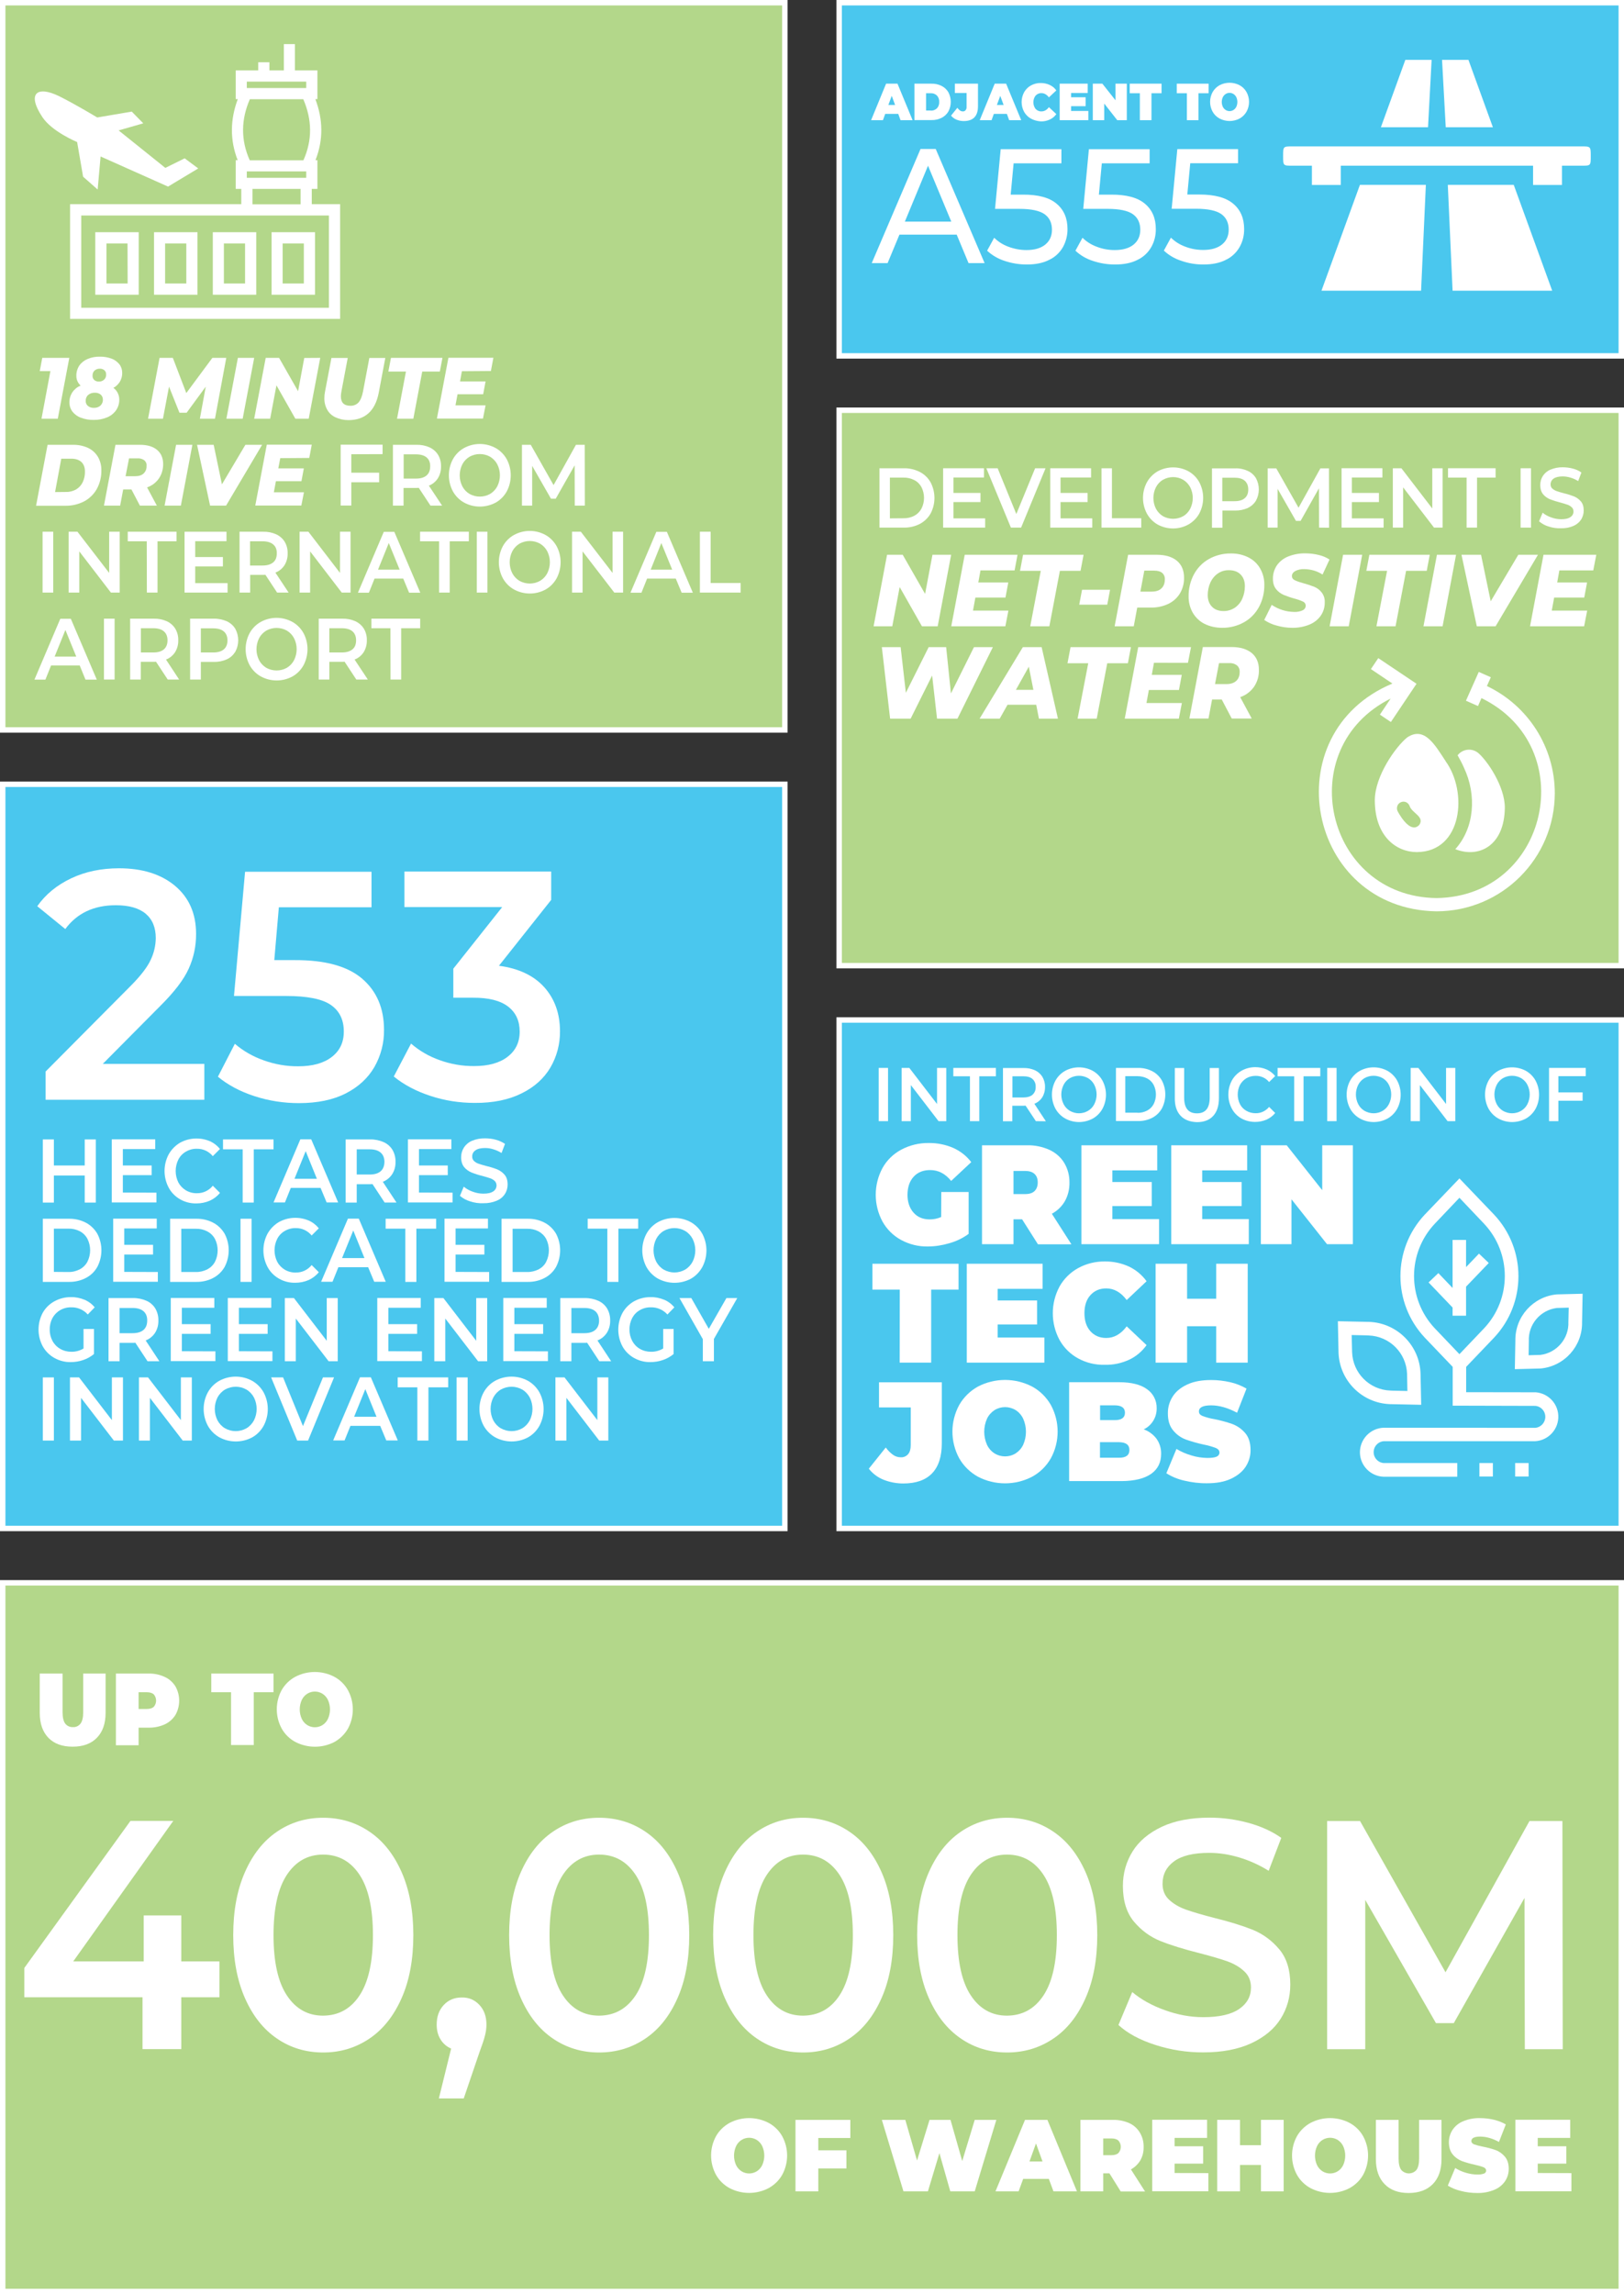 <?xml version="1.0" encoding="utf-8"?>
<!-- Generator: Adobe Illustrator 26.2.1, SVG Export Plug-In . SVG Version: 6.00 Build 0)  -->
<svg version="1.1" id="Layer_1" xmlns="http://www.w3.org/2000/svg" xmlns:xlink="http://www.w3.org/1999/xlink" x="0px" y="0px"
	 viewBox="0 0 1495 2111.1" style="enable-background:new 0 0 1495 2111.1;" xml:space="preserve">
<rect x="0" y="0" width="1495" height="2111.1" fill="#333333" stroke="none"/>
<style type="text/css">
	.st0{fill:#4AC7EE;}
	.st1{fill:#FFFFFF;}
	.st2{fill:#B3D78A;}
</style>
<g id="Layer_2_00000088814933064938834470000014445434876192943549_">
	<g id="Text_black_copy">
		<rect x="772.5" y="938.6" class="st0" width="720" height="467.8"/>
		<path class="st1" d="M1495,1409H770V936.1h725V1409z M775,1404h715V941.1H775V1404z"/>
		<rect x="772.5" y="2.5" class="st0" width="720" height="325"/>
		<path class="st1" d="M1495,330H770V0h725V330z M775,325h715V5H775V325z"/>
		<rect x="2.5" y="721.7" class="st0" width="720" height="684.7"/>
		<path class="st1" d="M725,1409H0V719.2h725V1409z M5,1404h715V724.2H5V1404z"/>
		<rect x="772.5" y="377.5" class="st2" width="720" height="511.1"/>
		<path class="st1" d="M1495,891.1H770V375h725V891.1z M775,886.1h715V380H775V886.1z"/>
		<rect x="2.5" y="2.5" class="st2" width="720" height="669.2"/>
		<path class="st1" d="M725,674.2H0V0h725V674.2z M5,669.2h715V5H5V669.2z"/>
		<path class="st1" d="M63.8,329.3l-10.6,56h-15l8.2-43.8h-9.8l2.3-12.2H63.8z"/>
		<path class="st1" d="M109.8,367.6c0.1,3.6-1,7.1-3,10c-2.1,2.9-5,5.2-8.3,6.5c-3.9,1.6-8.1,2.4-12.3,2.3c-4,0.1-7.9-0.6-11.7-2
			c-3.1-1.1-5.8-3.1-7.8-5.6c-1.8-2.4-2.8-5.4-2.8-8.4c-0.1-3.3,0.9-6.6,2.7-9.4c1.9-2.8,4.5-4.9,7.6-6.2c-2.5-2.3-4-5.6-3.9-9
			c-0.1-3.3,0.9-6.6,2.7-9.4c1.9-2.7,4.6-4.8,7.7-6.1c3.6-1.5,7.4-2.2,11.3-2.1c3.6-0.1,7.3,0.6,10.7,1.8c2.8,1,5.3,2.9,7.2,5.2
			c1.7,2.2,2.6,5,2.6,7.8c0.1,2.9-0.7,5.7-2.1,8.2c-1.5,2.4-3.5,4.4-6,5.7C107.8,359.4,109.8,363.4,109.8,367.6z M92.4,373.3
			c1.5-1.4,2.4-3.4,2.3-5.5c0.1-1.8-0.7-3.5-2-4.7c-1.5-1.2-3.5-1.8-5.4-1.7c-2.2-0.1-4.4,0.6-6.1,2c-1.6,1.4-2.4,3.4-2.3,5.5
			c-0.1,1.8,0.7,3.6,2.1,4.7c1.5,1.2,3.5,1.8,5.4,1.7C88.6,375.4,90.8,374.7,92.4,373.3z M87,341c-1.3,1.3-1.9,3-1.8,4.8
			c-0.1,1.5,0.5,2.9,1.6,3.9c1.2,1,2.7,1.5,4.3,1.4c1.8,0.1,3.5-0.6,4.8-1.8c1.3-1.2,1.9-3,1.8-4.7c0.1-1.5-0.5-2.9-1.6-3.9
			c-1.2-1-2.7-1.5-4.3-1.4C90.1,339.2,88.3,339.9,87,341z"/>
		<path class="st1" d="M208.3,329.3l-10.4,56H184l5.4-29.5l-17.6,24h-6.6l-9.6-24l-5.6,29.5h-13.7l10.6-56h12.2l12.4,32.4l24-32.4
			H208.3z"/>
		<path class="st1" d="M219,329.3h15l-10.6,56h-15L219,329.3z"/>
		<path class="st1" d="M294.8,329.3l-10.6,56h-12.3l-17.4-30.7l-5.8,30.7H234l10.6-56h12.3l17.5,30.7l5.7-30.6L294.8,329.3z"/>
		<path class="st1" d="M308.8,384c-3.2-1.5-5.9-3.9-7.6-7c-1.8-3.3-2.7-7-2.6-10.7c0-2,0.2-4,0.6-5.9l5.9-31h15l-5.8,30.8
			c-0.3,1.4-0.4,2.9-0.5,4.4c0,5.9,2.9,8.8,8.8,8.8c2.8,0.1,5.6-1,7.5-3.1c1.8-2.1,3.2-5.4,4.1-10.1l5.8-30.8h14.7l-6,31.8
			c-3.2,16.9-12.6,25.4-28,25.4C316.6,386.6,312.5,385.7,308.8,384z"/>
		<path class="st1" d="M373.7,341.9h-16.2l2.4-12.6h47.4l-2.4,12.6h-16.2l-8.2,43.4h-15L373.7,341.9z"/>
		<path class="st1" d="M425.2,341.6l-1.7,9.4h23.5l-2.2,11.8h-23.6l-1.9,10.2H447l-2.4,12.2h-42.4l10.6-56h41.4l-2.3,12.2
			L425.2,341.6z"/>
		<path class="st1" d="M43.8,409.3h23c4.9-0.1,9.7,0.8,14.1,2.8c3.8,1.7,7,4.6,9.2,8.2c2.2,3.8,3.3,8.1,3.2,12.5
			c0.1,6-1.3,11.9-4.2,17.2c-2.7,4.8-6.8,8.8-11.7,11.4c-5.3,2.7-11.2,4.1-17.2,4h-27L43.8,409.3z M60.8,452.7
			c3.3,0.1,6.6-0.8,9.4-2.4c2.6-1.6,4.7-3.9,6-6.7c1.4-3,2.1-6.4,2-9.7c0-3.8-1.1-6.7-3.3-8.8c-2.2-2-5.4-3.1-9.7-3h-8.8l-5.7,30.7
			L60.8,452.7z"/>
		<path class="st1" d="M146.2,440.4c-2.7,3.8-6.4,6.6-10.8,8.1l9,16.8h-15.6l-7.8-14.9h-7.6l-2.8,14.9H95.7l10.6-56h22.6
			c6.8,0,12,1.6,15.7,4.7s5.6,7.5,5.6,13.1C150.2,431.9,148.9,436.5,146.2,440.4z M132.8,423.5c-1.8-1.2-3.9-1.9-6.1-1.7h-7.9
			l-3.2,16.4h8.9c3.3,0,5.9-0.8,7.7-2.5c1.9-1.8,2.9-4.4,2.7-7C135.2,426.7,134.3,424.8,132.8,423.5z"/>
		<path class="st1" d="M162.1,409.3h15l-10.6,56h-15L162.1,409.3z"/>
		<path class="st1" d="M241.3,409.3l-33.2,56h-14.7l-12-56h15.3l7.6,36.4l21.6-36.4H241.3z"/>
		<path class="st1" d="M258,421.6l-1.8,9.4h23.5l-2.2,11.8H254l-1.9,10.2h27.7l-2.4,12.2H235l10.6-56H287l-2.3,12.2L258,421.6z"/>
		<path class="st1" d="M323.4,418v17H349v8.8h-25.6v21.4h-9.8v-56h38.6v8.7L323.4,418z"/>
		<path class="st1" d="M396.3,465.3l-10.8-16.4c-0.7,0.1-1.3,0.1-2,0.1h-12v16.3h-9.8v-56h21.8c4.1-0.1,8.2,0.7,12,2.4
			c3.2,1.5,6,3.9,7.8,6.9c1.9,3.2,2.8,6.9,2.7,10.6c0.1,3.8-0.9,7.6-2.9,10.9c-2,3.1-4.9,5.5-8.3,6.8l12.2,18.4H396.3z M392.8,421
			c-2.2-1.9-5.5-2.9-9.7-2.9h-11.5v22.3H383c4.3,0,7.5-1,9.7-2.9c2.2-1.9,3.3-4.7,3.3-8.3C396.1,425.7,395,422.9,392.8,421z"/>
		<path class="st1" d="M427.1,462.4c-4.3-2.4-7.8-6-10.2-10.3c-4.9-9.2-4.9-20.3,0-29.5c2.4-4.3,5.9-7.9,10.2-10.3
			c9.1-5,20.1-5,29.2,0c4.3,2.4,7.8,6,10.2,10.3c4.9,9.2,4.9,20.4,0,29.6c-2.4,4.3-5.9,7.9-10.2,10.3
			C447.1,467.4,436.1,467.4,427.1,462.4z M451.2,454.5c2.8-1.7,5.1-4.1,6.6-7c3.2-6.4,3.2-13.9,0-20.2c-1.5-2.9-3.8-5.3-6.6-7
			c-5.9-3.3-13.1-3.3-19,0c-2.8,1.7-5.1,4.1-6.6,7c-3.2,6.4-3.2,13.9,0,20.2c1.5,2.9,3.8,5.3,6.6,7
			C438.1,457.8,445.3,457.8,451.2,454.5z"/>
		<path class="st1" d="M529.1,465.3l-0.1-37.1l-17.4,30.7h-4.4l-17.3-30.2v36.6h-9.4v-56h8.1l21,37.1l20.6-37.1h8.1l0.1,56
			L529.1,465.3z"/>
		<path class="st1" d="M39.2,489.3H49v56h-9.8V489.3z"/>
		<path class="st1" d="M110.2,489.3v56h-8.1L73,507.4v37.9h-9.8v-56h8.1l29.2,37.9v-37.9H110.2z"/>
		<path class="st1" d="M135.1,498.1h-17.5v-8.8h44.9v8.8H145v47.2h-9.8L135.1,498.1z"/>
		<path class="st1" d="M209.5,536.6v8.7h-39.6v-56h38.6v8.7h-28.8v14.6h25.5v8.6h-25.5v15.4H209.5z"/>
		<path class="st1" d="M255.1,545.3l-10.8-16.4c-0.7,0.1-1.3,0.1-2,0.1h-12v16.3h-9.8v-56h21.8c4.1-0.1,8.2,0.7,12,2.4
			c3.2,1.5,6,3.9,7.8,6.9c1.9,3.2,2.8,6.9,2.7,10.6c0.1,3.8-0.9,7.6-2.9,10.9c-2,3.1-4.9,5.5-8.4,6.8l12.2,18.4H255.1z M251.5,501
			c-2.2-1.9-5.5-2.9-9.8-2.9h-11.5v22.3h11.5c4.3,0,7.5-1,9.8-2.9s3.3-4.7,3.3-8.3C254.9,505.7,253.8,502.9,251.5,501z"/>
		<path class="st1" d="M322.7,489.3v56h-8.1l-29.1-37.9v37.9h-9.7v-56h8.1l29.1,37.9v-37.9H322.7z"/>
		<path class="st1" d="M371.2,532.4h-26.4l-5.2,13h-10.1l23.8-56h9.7l23.9,56h-10.3L371.2,532.4z M367.9,524.2l-10-24.5l-9.9,24.5
			H367.9z"/>
		<path class="st1" d="M404.2,498.1h-17.5v-8.8h44.9v8.8H414v47.2h-9.8V498.1z"/>
		<path class="st1" d="M438.9,489.3h9.8v56h-9.8V489.3z"/>
		<path class="st1" d="M473.1,542.4c-4.3-2.4-7.8-6-10.2-10.3c-4.9-9.2-4.9-20.3,0-29.5c2.4-4.3,5.9-7.9,10.2-10.3
			c9.1-5,20.1-5,29.1,0c4.3,2.4,7.8,6,10.2,10.3c4.9,9.2,4.9,20.3,0,29.6c-2.4,4.3-5.9,7.9-10.2,10.3
			C493.2,547.4,482.2,547.4,473.1,542.4L473.1,542.4z M497.2,534.5c2.8-1.7,5.1-4.1,6.6-7c3.2-6.4,3.2-13.9,0-20.2
			c-1.5-2.9-3.8-5.3-6.6-7c-5.9-3.3-13.1-3.3-19,0c-2.8,1.7-5.1,4.1-6.6,7c-3.2,6.4-3.2,13.9,0,20.2c1.5,2.9,3.8,5.3,6.6,7
			C484.1,537.8,491.3,537.8,497.2,534.5z"/>
		<path class="st1" d="M573.6,489.3v56h-8.1l-29.2-37.9v37.9h-9.7v-56h8.1l29.2,37.9v-37.9H573.6z"/>
		<path class="st1" d="M622.1,532.4h-26.4l-5.2,13h-10.1l23.8-56h9.7l23.9,56h-10.3L622.1,532.4z M618.8,524.2l-10-24.5l-9.8,24.5
			H618.8z"/>
		<path class="st1" d="M644.4,489.3h9.8v47.2h27.6v8.8h-37.5V489.3z"/>
		<path class="st1" d="M73.4,612.4H47l-5.2,13H31.7l23.8-56h9.7l23.9,56H78.7L73.4,612.4z M70.2,604.2l-10-24.5l-9.9,24.5H70.2z"/>
		<path class="st1" d="M95.7,569.3h9.8v56h-9.8V569.3z"/>
		<path class="st1" d="M154.4,625.3l-10.8-16.4c-0.7,0.1-1.3,0.1-2,0.1h-12v16.3h-9.8v-56h21.8c4.1-0.1,8.2,0.7,12,2.4
			c3.2,1.5,6,3.9,7.8,6.9c1.9,3.2,2.8,6.9,2.7,10.6c0.1,3.8-0.9,7.6-2.9,10.9c-2,3.1-4.9,5.5-8.4,6.8l12.1,18.4H154.4z M150.9,581
			c-2.2-1.9-5.5-2.9-9.7-2.9h-11.5v22.3h11.5c4.3,0,7.5-1,9.7-2.9s3.3-4.7,3.3-8.3C154.2,585.7,153.1,582.9,150.9,581z"/>
		<path class="st1" d="M208.8,571.7c3.2,1.5,6,3.9,7.8,6.9c3.6,6.6,3.6,14.6,0,21.2c-1.9,3-4.6,5.5-7.8,6.9c-3.8,1.7-7.9,2.5-12,2.4
			h-11.9v16.2H175v-56h21.8C200.9,569.2,205,570.1,208.8,571.7z M206.1,597.5c2.2-1.9,3.3-4.7,3.3-8.2s-1.1-6.3-3.3-8.2
			c-2.2-1.9-5.5-2.9-9.7-2.9h-11.5v22.2h11.5C200.6,600.4,203.9,599.4,206.1,597.5z"/>
		<path class="st1" d="M240,622.4c-4.3-2.4-7.8-6-10.2-10.3c-4.9-9.2-4.9-20.3,0-29.5c2.4-4.3,5.9-7.9,10.2-10.3
			c9.1-5,20.1-5,29.2,0c4.3,2.4,7.8,6,10.2,10.3c4.9,9.2,4.9,20.3,0,29.6c-2.4,4.3-5.9,7.9-10.2,10.3
			C260.1,627.4,249.1,627.4,240,622.4L240,622.4z M264.1,614.5c2.8-1.7,5.1-4.1,6.6-7c3.2-6.4,3.2-13.9,0-20.2
			c-1.5-2.9-3.8-5.3-6.6-7c-5.9-3.3-13.1-3.3-19,0c-2.8,1.7-5.1,4.1-6.6,7c-3.2,6.4-3.2,13.9,0,20.2c1.5,2.9,3.8,5.3,6.6,7
			C251,617.8,258.2,617.8,264.1,614.5z"/>
		<path class="st1" d="M328,625.3l-10.8-16.4c-0.7,0.1-1.3,0.1-2,0.1h-12v16.3h-9.8v-56h21.8c4.1-0.1,8.2,0.7,12,2.4
			c3.2,1.5,6,3.9,7.8,6.9c1.9,3.2,2.8,6.9,2.7,10.6c0.1,3.8-0.9,7.6-2.9,10.9c-2,3.1-4.9,5.5-8.4,6.8l12.2,18.4L328,625.3z
			 M324.5,581c-2.2-1.9-5.5-2.9-9.8-2.9h-11.5v22.3h11.5c4.3,0,7.5-1,9.8-2.9s3.3-4.7,3.3-8.3C327.8,585.7,326.7,582.9,324.5,581z"
			/>
		<path class="st1" d="M359.4,578.1h-17.5v-8.8h44.9v8.8h-17.5v47.2h-9.8L359.4,578.1z"/>
		<path class="st1" d="M808.9,982.7h8.6v49h-8.6V982.7z"/>
		<path class="st1" d="M871.1,982.7v49H864l-25.5-33.2v33.2H830v-49h7.1l25.5,33.2v-33.2H871.1z"/>
		<path class="st1" d="M892.9,990.4h-15.3v-7.7h39.2v7.7h-15.3v41.3h-8.6V990.4z"/>
		<path class="st1" d="M953.6,1031.7l-9.5-14.3c-0.6,0.1-1.2,0.1-1.8,0.1h-10.4v14.3h-8.6v-49h19c3.6-0.1,7.2,0.6,10.5,2.1
			c2.8,1.3,5.2,3.4,6.8,6c1.6,2.8,2.5,6,2.4,9.3c0.1,3.4-0.8,6.7-2.5,9.5c-1.7,2.7-4.3,4.8-7.3,6l10.6,16.1L953.6,1031.7z
			 M950.5,992.9c-1.9-1.7-4.8-2.5-8.5-2.5h-10v19.5H942c3.7,0,6.6-0.9,8.5-2.5c2-1.9,3.1-4.5,2.9-7.2
			C953.6,997.4,952.5,994.7,950.5,992.9L950.5,992.9z"/>
		<path class="st1" d="M980.5,1029.2c-3.7-2.1-6.8-5.2-8.9-9c-4.3-8.1-4.3-17.8,0-25.8c2.1-3.8,5.2-6.9,8.9-9
			c7.9-4.3,17.6-4.3,25.5,0c3.7,2.1,6.8,5.2,8.9,9c4.3,8.1,4.3,17.8,0,25.9c-2.1,3.8-5.2,6.9-8.9,9
			C998,1033.6,988.4,1033.6,980.5,1029.2L980.5,1029.2z M1001.6,1022.2c2.5-1.5,4.5-3.6,5.8-6.2c2.8-5.6,2.8-12.1,0-17.7
			c-1.3-2.6-3.3-4.7-5.8-6.2c-5.2-2.9-11.5-2.9-16.7,0c-2.5,1.5-4.5,3.6-5.8,6.2c-2.8,5.6-2.8,12.1,0,17.7c1.3,2.6,3.3,4.7,5.8,6.2
			C990.1,1025.2,996.4,1025.2,1001.6,1022.2z"/>
		<path class="st1" d="M1027.3,982.7h20.2c4.6-0.1,9.1,0.9,13.2,3c3.7,1.9,6.8,4.9,8.9,8.6c4.2,8,4.2,17.6,0,25.7
			c-2.1,3.7-5.2,6.7-8.9,8.6c-4.1,2.1-8.6,3.1-13.2,3h-20.2V982.7z M1047.1,1024c3.1,0.1,6.2-0.6,9-2.1c2.5-1.3,4.6-3.4,5.9-5.9
			c2.8-5.6,2.8-12.1,0-17.7c-1.3-2.5-3.4-4.6-5.9-5.9c-2.8-1.4-5.9-2.1-9-2.1h-11.2v33.6H1047.1z"/>
		<path class="st1" d="M1086.8,1026.7c-3.6-3.8-5.4-9.3-5.3-16.3v-27.6h8.6v27.3c0,9.6,3.9,14.4,11.8,14.4c7.8,0,11.7-4.8,11.7-14.4
			v-27.3h8.5v27.7c0,7.1-1.8,12.6-5.3,16.4c-3.5,3.8-8.5,5.7-14.9,5.7C1095.4,1032.4,1090.4,1030.5,1086.8,1026.7z"/>
		<path class="st1" d="M1142.8,1029.2c-3.7-2.1-6.8-5.2-8.8-9c-4.3-8.1-4.3-17.8,0-25.9c2.1-3.8,5.2-6.9,8.9-9
			c3.9-2.2,8.2-3.3,12.7-3.3c3.6,0,7.1,0.7,10.4,2.1c3.1,1.4,5.8,3.5,7.9,6.1l-5.6,5.5c-3-3.7-7.6-5.8-12.4-5.7
			c-3,0-5.9,0.7-8.5,2.2c-2.5,1.5-4.5,3.6-5.9,6.1c-2.8,5.6-2.8,12.2,0,17.8c1.3,2.6,3.4,4.7,5.9,6.1c2.6,1.5,5.5,2.2,8.5,2.2
			c4.8,0.1,9.3-2.1,12.4-5.8l5.6,5.6c-2.1,2.6-4.9,4.7-8,6.1c-3.3,1.4-6.8,2.1-10.4,2.1C1150.9,1032.4,1146.6,1031.3,1142.8,1029.2z
			"/>
		<path class="st1" d="M1191.4,990.4h-15.3v-7.7h39.3v7.7H1200v41.3h-8.6L1191.4,990.4z"/>
		<path class="st1" d="M1221.8,982.7h8.6v49h-8.6V982.7z"/>
		<path class="st1" d="M1251.8,1029.2c-3.7-2.1-6.8-5.2-8.9-9c-4.3-8.1-4.3-17.8,0-25.8c2.1-3.8,5.2-6.9,8.9-9
			c7.9-4.3,17.6-4.3,25.5,0c3.7,2.1,6.8,5.2,8.9,9c4.3,8.1,4.3,17.8,0,25.9c-2.1,3.8-5.2,6.9-8.9,9
			C1269.3,1033.6,1259.7,1033.6,1251.8,1029.2L1251.8,1029.2z M1272.8,1022.2c2.5-1.5,4.5-3.6,5.8-6.2c2.8-5.6,2.8-12.1,0-17.7
			c-1.3-2.6-3.3-4.7-5.8-6.2c-5.2-2.9-11.5-2.9-16.7,0c-2.5,1.5-4.5,3.6-5.8,6.2c-2.8,5.6-2.8,12.1,0,17.7c1.3,2.6,3.3,4.7,5.8,6.2
			C1261.4,1025.2,1267.7,1025.2,1272.8,1022.2z"/>
		<path class="st1" d="M1339.7,982.7v49h-7.1l-25.5-33.2v33.2h-8.5v-49h7.1l25.5,33.2v-33.2H1339.7z"/>
		<path class="st1" d="M1379.2,1029.2c-3.7-2.1-6.8-5.2-8.9-9c-4.3-8.1-4.3-17.8,0-25.8c2.1-3.8,5.2-6.9,8.9-9
			c7.9-4.3,17.6-4.3,25.5,0c3.7,2.1,6.8,5.2,8.9,9c4.3,8.1,4.3,17.8,0,25.9c-2.1,3.8-5.2,6.9-8.9,9
			C1396.7,1033.6,1387.1,1033.6,1379.2,1029.2L1379.2,1029.2z M1400.3,1022.2c2.5-1.5,4.5-3.6,5.8-6.2c2.8-5.6,2.8-12.1,0-17.7
			c-1.3-2.6-3.3-4.7-5.8-6.2c-5.2-2.9-11.5-2.9-16.7,0c-2.5,1.5-4.5,3.6-5.8,6.2c-2.8,5.6-2.8,12.1,0,17.7c1.3,2.5,3.3,4.7,5.8,6.2
			C1388.8,1025.2,1395.1,1025.2,1400.3,1022.2z"/>
		<path class="st1" d="M1434.6,990.3v14.9h22.3v7.7h-22.3v18.8h-8.6v-49h33.8v7.6L1434.6,990.3z"/>
		<path class="st1" d="M866.5,1096.9h25.2v38.5c-5.3,3.9-11.3,6.8-17.7,8.6c-6.4,1.9-13.1,3-19.8,3c-8.6,0.2-17.1-1.9-24.7-6
			c-7.2-3.9-13.1-9.8-17.1-16.9c-8.3-15.4-8.3-33.9,0-49.3c4-7.2,10-13,17.3-16.9c7.7-4.1,16.4-6.2,25.1-6.1
			c7.8-0.1,15.5,1.4,22.7,4.5c6.5,2.9,12.3,7.4,16.6,13.1l-18.5,17.3c-5.4-6.7-11.8-10-19.3-10c-6.4,0-11.5,2-15.2,6.1
			c-3.8,4.1-5.6,9.6-5.7,16.6c0,6.8,1.9,12.3,5.6,16.5s8.7,6.2,14.9,6.2c3.6,0,7.2-0.7,10.5-2.2L866.5,1096.9z"/>
		<path class="st1" d="M940.9,1122H933v22.9h-29v-91h41.4c7.1-0.2,14.2,1.3,20.7,4.2c5.6,2.6,10.4,6.7,13.6,12
			c3.3,5.5,4.9,11.8,4.8,18.2c0.1,5.9-1.3,11.8-4.2,17c-2.8,4.9-7,8.9-12,11.6l18,28.1h-30.8L940.9,1122z M952.4,1080.3
			c-2-1.9-4.9-2.8-8.8-2.8H933v21.3h10.6c3.9,0,6.9-0.9,8.8-2.8s2.9-4.5,2.9-7.9S954.4,1082.2,952.4,1080.3L952.4,1080.3z"/>
		<path class="st1" d="M1067,1121.8v23.1h-71.5v-91h69.8v23.1H1024v10.7h36.3v22.1H1024v12L1067,1121.8z"/>
		<path class="st1" d="M1149.6,1121.8v23.1h-71.4v-91h69.9v23.1h-41.4v10.7h36.3v22.1h-36.3v12L1149.6,1121.8z"/>
		<path class="st1" d="M1245.4,1053.9v91h-23.8l-32.7-41.3v41.3h-28.2v-91h23.8l32.7,41.3v-41.3H1245.4z"/>
		<path class="st1" d="M828.3,1186.7h-25.2v-23.8h79.3v23.8h-25.2v67.2h-29L828.3,1186.7z"/>
		<path class="st1" d="M961.4,1230.8v23.1H890v-91h69.8v23.1h-41.4v10.7h36.3v22.1h-36.3v12L961.4,1230.8z"/>
		<path class="st1" d="M992.5,1250c-7.2-3.9-13.1-9.8-17.1-16.9c-8.3-15.4-8.3-33.9,0-49.3c4-7.1,10-13,17.1-16.9
			c7.5-4.1,16-6.2,24.5-6.1c7.7-0.1,15.3,1.5,22.3,4.7c6.5,3.1,12,7.7,16.2,13.5l-18.3,17.3c-5.3-7.1-11.6-10.7-18.8-10.7
			c-6.1,0-10.9,2.1-14.6,6.2c-3.7,4.1-5.5,9.6-5.5,16.6c0,6.9,1.8,12.5,5.5,16.6s8.5,6.2,14.6,6.2c7.2,0,13.5-3.6,18.8-10.7
			l18.3,17.3c-4.2,5.8-9.7,10.5-16.2,13.5c-7,3.2-14.6,4.8-22.3,4.6C1008.4,1256.1,1000,1254.1,992.5,1250z"/>
		<path class="st1" d="M1148.6,1162.9v91h-29v-33.5h-26.8v33.5h-29v-91h29v32.2h26.8v-32.2H1148.6z"/>
		<path class="st1" d="M813.2,1361.6c-5.3-2.2-9.9-5.6-13.4-10.1l15.6-19.5c1.9,2.6,4.1,4.9,6.8,6.8c2,1.4,4.4,2.2,6.9,2.2
			c2.6,0.2,5.2-0.9,6.9-2.9c1.6-1.9,2.4-4.7,2.4-8.4v-34.6h-29.2v-23.1h57.8v55.9c0,12.4-3,21.7-9,27.9c-6,6.2-14.8,9.3-26.5,9.3
			C825.2,1365.1,819,1363.9,813.2,1361.6z"/>
		<path class="st1" d="M900.3,1358.9c-7.2-4-13.2-9.8-17.3-17c-8.3-15.3-8.3-33.7,0-49c4.1-7.2,10.1-13,17.3-17
			c15.6-8.1,34.2-8.1,49.8,0c7.2,3.9,13.2,9.8,17.3,17c8.3,15.3,8.3,33.7,0,49c-4.1,7.2-10.1,13.1-17.3,17
			C934.5,1367,915.9,1367,900.3,1358.9z M935,1337.4c3-2,5.4-4.7,6.9-7.9c3.4-7.6,3.4-16.4,0-24c-1.5-3.2-3.9-6-6.9-7.9
			c-6-3.7-13.5-3.7-19.5,0c-3,2-5.4,4.7-6.9,7.9c-3.4,7.6-3.4,16.4,0,24c1.5,3.2,3.9,6,6.9,7.9C921.5,1341.1,929,1341.1,935,1337.4z
			"/>
		<path class="st1" d="M1064.7,1324c2.8,4,4.3,8.9,4.2,13.8c0,8-3.1,14.2-9.3,18.5s-15.2,6.5-27,6.6h-48.4v-91h45.9
			c11.4,0,20.1,2.2,25.9,6.5c5.6,3.9,8.9,10.4,8.8,17.3c0.2,8.3-4.4,16-11.9,19.6C1057.6,1317,1061.7,1320,1064.7,1324z
			 M1012.7,1293.3v13.5h13.5c6.3,0,9.4-2.3,9.4-6.8c0-4.5-3.2-6.8-9.4-6.8H1012.7z M1039.7,1334.3c0-4.8-3.2-7.1-9.6-7.2h-17.5v14.3
			h17.4C1036.5,1341.5,1039.7,1339.1,1039.7,1334.3L1039.7,1334.3z"/>
		<path class="st1" d="M1090.3,1362.5c-5.9-1.3-11.5-3.6-16.6-6.8l9.3-22.4c4.3,2.6,8.9,4.6,13.8,6c4.7,1.5,9.7,2.2,14.6,2.3
			c4,0,6.9-0.4,8.6-1.2c1.5-0.6,2.6-2.1,2.6-3.7c0-1.9-1.1-3.3-3.4-4.3c-3.6-1.3-7.3-2.4-11.1-3.1c-5.6-1.2-11.2-2.8-16.6-4.7
			c-4.5-1.7-8.5-4.6-11.5-8.3c-3.3-3.9-4.9-9.1-4.9-15.7c-0.1-5.5,1.5-11,4.5-15.6c3-4.7,7.5-8.3,13.6-11.1s13.3-4,21.9-4
			c5.8,0,11.7,0.7,17.4,2c5.3,1.2,10.3,3.2,15,5.9l-8.7,22.2c-8.4-4.5-16.4-6.8-23.9-6.8c-7.5,0-11.3,1.9-11.2,5.7
			c0,1.8,1.1,3.2,3.3,4.1c3.6,1.3,7.2,2.3,10.9,2.9c5.6,1.1,11.2,2.6,16.6,4.5c4.5,1.7,8.6,4.6,11.7,8.2c3.3,3.8,5,9,5,15.6
			c0.1,5.5-1.5,10.9-4.5,15.5c-3,4.6-7.6,8.3-13.6,11.1s-13.3,4.1-21.9,4.1C1104.1,1365,1097.1,1364.1,1090.3,1362.5z"/>
		<path class="st1" d="M809.6,430.9h22.5c5.1-0.1,10.1,1.1,14.7,3.4c4.2,2.2,7.6,5.5,9.9,9.6c4.7,9,4.7,19.7,0,28.6
			c-2.3,4.1-5.8,7.4-9.9,9.6c-4.5,2.3-9.6,3.5-14.7,3.4h-22.5V430.9z M831.7,476.9c3.5,0.1,6.9-0.7,10-2.3c2.8-1.5,5.1-3.8,6.6-6.6
			c3.1-6.2,3.1-13.5,0-19.7c-1.5-2.8-3.8-5.1-6.6-6.5c-3.1-1.6-6.5-2.4-10-2.3h-12.5V477L831.7,476.9z"/>
		<path class="st1" d="M906.9,477v8.5h-38.7v-54.6h37.6v8.5h-28.1v14.2h24.9v8.4h-24.9v15H906.9z"/>
		<path class="st1" d="M962.5,430.9L940,485.5h-9.4L908,430.9h10.4l17.2,42.1l17.3-42.1H962.5z"/>
		<path class="st1" d="M1005.5,477v8.5h-38.7v-54.6h37.6v8.5h-28.1v14.2h24.9v8.4h-24.9v15H1005.5z"/>
		<path class="st1" d="M1014,430.9h9.6v46h27v8.6H1014V430.9z"/>
		<path class="st1" d="M1065.7,482.7c-4.2-2.4-7.6-5.9-9.9-10.1c-4.8-9-4.8-19.8,0-28.8c2.3-4.2,5.8-7.7,9.9-10.1
			c8.9-4.8,19.6-4.8,28.4,0c4.2,2.4,7.6,5.8,9.9,10c4.8,9,4.8,19.8,0,28.9c-2.3,4.2-5.8,7.6-9.9,10
			C1085.3,487.5,1074.6,487.5,1065.7,482.7L1065.7,482.7z M1089.2,475c2.8-1.6,5-4,6.5-6.9c3.1-6.2,3.1-13.5,0-19.7
			c-1.5-2.8-3.7-5.2-6.5-6.9c-5.7-3.3-12.8-3.3-18.6,0c-2.8,1.6-5,4-6.5,6.9c-3.1,6.2-3.1,13.5,0,19.7c1.5,2.8,3.7,5.2,6.5,6.9
			C1076.4,478.2,1083.5,478.2,1089.2,475z"/>
		<path class="st1" d="M1148.6,433.3c3.2,1.4,5.8,3.8,7.6,6.7c3.5,6.5,3.5,14.3,0,20.7c-1.8,3-4.5,5.3-7.6,6.8
			c-3.7,1.6-7.7,2.4-11.7,2.3h-11.6v15.8h-9.6v-54.6h21.2C1140.9,430.8,1144.9,431.6,1148.6,433.3z M1145.9,458.4
			c2.2-1.9,3.2-4.5,3.2-8s-1.1-6.1-3.2-8c-2.2-1.9-5.3-2.8-9.5-2.8h-11.2v21.6h11.2C1140.6,461.2,1143.8,460.3,1145.9,458.4
			L1145.9,458.4z"/>
		<path class="st1" d="M1214.3,485.5l-0.1-36.2l-16.9,30h-4.3l-16.9-29.5v35.7h-9.1V431h7.9l20.5,36.2l20.1-36.2h7.9l0.1,54.6
			L1214.3,485.5z"/>
		<path class="st1" d="M1273.7,477v8.5H1235v-54.6h37.6v8.5h-28.1v14.2h24.9v8.4h-24.9v15H1273.7z"/>
		<path class="st1" d="M1328,430.9v54.6h-7.9l-28.4-37v37h-9.5v-54.6h7.9l28.4,37v-37H1328z"/>
		<path class="st1" d="M1350.1,439.5H1333v-8.6h43.8v8.6h-17.1v46h-9.6L1350.1,439.5z"/>
		<path class="st1" d="M1399.8,430.9h9.6v54.6h-9.6V430.9z"/>
		<path class="st1" d="M1425.6,484.5c-3.2-0.9-6.2-2.6-8.8-4.8l3.3-7.9c2.3,1.9,4.9,3.3,7.8,4.3c3,1.1,6.1,1.7,9.2,1.7
			c3.8,0,6.7-0.6,8.6-2c1.8-1.1,2.8-3.1,2.8-5.1c0-1.5-0.5-2.9-1.6-3.9c-1.2-1.1-2.5-1.9-4-2.4c-1.6-0.6-3.8-1.2-6.6-2
			c-3.2-0.8-6.4-1.8-9.5-3c-2.4-1-4.6-2.6-6.3-4.6c-1.7-2.1-2.6-5-2.6-8.5c0-2.9,0.8-5.8,2.3-8.2c1.7-2.6,4.1-4.7,7-5.9
			c3.6-1.5,7.5-2.3,11.4-2.2c3.1,0,6.3,0.4,9.3,1.2c2.8,0.7,5.5,1.9,7.9,3.6l-3,7.9c-2.2-1.4-4.6-2.5-7.1-3.2
			c-2.3-0.7-4.7-1.1-7.1-1.1c-3.8,0-6.6,0.7-8.4,2c-1.8,1.2-2.8,3.2-2.8,5.4c0,1.4,0.5,2.8,1.6,3.8c1.2,1,2.5,1.8,4,2.3
			c1.6,0.6,3.8,1.2,6.6,2c3.2,0.7,6.3,1.7,9.4,2.9c2.4,1,4.6,2.6,6.3,4.6c1.8,2.1,2.6,4.9,2.6,8.4c0,2.9-0.8,5.7-2.3,8.2
			c-1.7,2.6-4.1,4.6-7,5.9c-3.6,1.6-7.5,2.3-11.5,2.2C1433.2,486.3,1429.3,485.7,1425.6,484.5z"/>
		<rect x="2.5" y="1456.4" class="st2" width="1490" height="652.2"/>
		<path class="st1" d="M1495,2111.1H0V1454h1495V2111.1z M5,2106.1h1485V1459H5V2106.1z"/>
		<path class="st1" d="M875.6,510.5l-12.4,65.8h-14.5l-20.5-36.1l-6.8,36.1h-17.2l12.4-65.8H831l20.6,36l6.8-36H875.6z"/>
		<path class="st1" d="M902.6,524.9l-2,11.1h27.6l-2.6,13.9h-27.7l-2.2,12h32.6l-2.8,14.4h-49.8l12.4-65.8h48.6l-2.7,14.4H902.6z"/>
		<path class="st1" d="M958.1,525.3H939l2.8-14.8h55.7l-2.8,14.8h-19l-9.7,51h-17.6L958.1,525.3z"/>
		<path class="st1" d="M996.1,542.7h25.8l-2.6,13.7h-25.8L996.1,542.7z"/>
		<path class="st1" d="M1083.4,516c4.4,3.7,6.6,8.9,6.6,15.6c0.1,5.1-1.2,10.1-3.8,14.5c-2.6,4.2-6.3,7.5-10.7,9.6
			c-5.1,2.4-10.6,3.5-16.2,3.4h-12.4l-3.2,17.2h-17.6l12.4-65.8h26.3C1072.8,510.5,1079,512.4,1083.4,516z M1069.1,541.5
			c2.1-1.9,3.2-4.7,3.2-8.3c0.2-2.3-0.8-4.6-2.5-6.1c-1.7-1.3-4.1-2-7.2-2h-9.2l-3.6,19.3h10.5C1064,544.4,1067,543.5,1069.1,541.5
			L1069.1,541.5z"/>
		<path class="st1" d="M1108.7,574c-4.5-2.3-8.2-5.9-10.7-10.2c-2.6-4.6-3.9-9.8-3.8-15c-0.1-7.1,1.6-14.1,4.9-20.3
			c3.2-5.9,7.9-10.8,13.8-14.1c6.1-3.4,13.1-5.2,20.1-5.1c5.7-0.1,11.3,1.1,16.4,3.7c4.5,2.3,8.2,5.8,10.7,10.2
			c2.6,4.6,3.9,9.8,3.8,15c0.1,7.1-1.6,14.1-4.9,20.3c-3.2,5.9-7.9,10.8-13.8,14.1c-6.1,3.4-13.1,5.2-20.1,5.1
			C1119.3,577.7,1113.7,576.5,1108.7,574z M1136.8,559.2c3-2.1,5.4-5,6.8-8.3c1.6-3.6,2.4-7.6,2.4-11.5c0-4.5-1.3-8-3.9-10.7
			c-2.6-2.7-6.2-4-10.8-4c-3.7-0.1-7.3,1-10.3,3.1c-3,2.1-5.3,5-6.8,8.3c-1.6,3.6-2.4,7.6-2.4,11.5c0,4.5,1.3,8,3.9,10.7
			s6.2,4,10.8,4C1130.2,562.3,1133.8,561.2,1136.8,559.2L1136.8,559.2z"/>
		<path class="st1" d="M1175.1,575.6c-4-1-7.8-2.8-11.3-5.1l6.9-13.9c3.1,2.1,6.4,3.7,10,4.8c3.4,1.1,7,1.6,10.7,1.7
			c2.7,0.1,5.4-0.4,7.8-1.5c1.7-0.8,2.8-2.4,2.8-4.3c0-1.6-1-3.1-2.5-3.7c-2.5-1.2-5.2-2.1-7.9-2.8c-3.4-0.9-6.7-2.1-10-3.4
			c-2.7-1.2-5.1-3-6.9-5.3c-1.9-2.4-2.9-5.5-2.9-9.4c-0.1-4.4,1.2-8.7,3.6-12.4c2.6-3.7,6.2-6.5,10.4-8.2c5-2,10.4-3,15.8-2.9
			c4.2,0,8.4,0.5,12.4,1.5c3.5,0.8,6.9,2.2,9.9,4.2l-6.4,13.8c-2.5-1.6-5.2-2.9-8-3.7c-2.9-0.8-6-1.3-9-1.3
			c-2.8-0.1-5.7,0.5-8.2,1.8c-2,1.2-3,2.7-3,4.6c0,1.7,1,3.1,2.6,3.8c2.6,1.2,5.3,2.1,8,2.8c3.4,0.9,6.7,2,10,3.3
			c2.7,1.1,5,2.9,6.8,5.2c2,2.6,3,5.8,2.8,9.1c0.1,4.4-1.2,8.7-3.7,12.3c-2.6,3.7-6.3,6.5-10.5,8.2c-5,2-10.4,3-15.8,2.9
			C1184.8,577.7,1179.9,577,1175.1,575.6z"/>
		<path class="st1" d="M1236.4,510.5h17.6l-12.4,65.8H1224L1236.4,510.5z"/>
		<path class="st1" d="M1276.9,525.3h-19.1l2.8-14.8h55.6l-2.8,14.8h-19l-9.7,51h-17.6L1276.9,525.3z"/>
		<path class="st1" d="M1322.8,510.5h17.6l-12.4,65.8h-17.6L1322.8,510.5z"/>
		<path class="st1" d="M1415.8,510.5l-39,65.8h-17.3l-14.1-65.8h18l8.9,42.8l25.4-42.8L1415.8,510.5z"/>
		<path class="st1" d="M1435.5,524.9l-2,11.1h27.5l-2.6,13.9h-27.7l-2.2,12h32.6l-2.8,14.4h-49.8l12.4-65.8h48.6l-2.8,14.4
			L1435.5,524.9z"/>
		<path class="st1" d="M914,595.5l-32.6,65.8h-18.8l-4.5-39.7l-19.8,39.7h-18.9l-7.6-65.8h17.3l4.8,42l21-42H871l4.4,42.6l21.2-42.6
			H914z"/>
		<path class="st1" d="M953.9,648.5h-26.4l-7.2,12.8h-18.5l39.8-65.8h17.3l15,65.8h-17.5L953.9,648.5z M951.3,634.8l-4.2-21.3
			l-11.9,21.3L951.3,634.8z"/>
		<path class="st1" d="M1001.8,610.3h-19.1l2.8-14.8h55.6l-2.8,14.8h-19l-9.7,51h-17.6L1001.8,610.3z"/>
		<path class="st1" d="M1062.3,609.9l-2,11.1h27.6l-2.6,13.9h-27.7l-2.2,12h32.6l-2.8,14.4h-49.8l12.4-65.8h48.6l-2.8,14.4
			L1062.3,609.9z"/>
		<path class="st1" d="M1154.4,632c-3.1,4.4-7.6,7.8-12.7,9.5l10.6,19.7h-18.4l-9.2-17.5h-8.9l-3.3,17.5h-17.6l12.4-65.8h26.5
			c7.9,0,14.1,1.9,18.5,5.5c4.4,3.7,6.6,8.8,6.6,15.4C1159.1,622,1157.5,627.4,1154.4,632z M1138.6,612.2c-2.1-1.5-4.6-2.2-7.2-2
			h-9.2l-3.7,19.3h10.5c3.9,0,6.9-1,9-2.9s3.2-4.7,3.2-8.3C1141.3,615.9,1140.4,613.7,1138.6,612.2L1138.6,612.2z"/>
		<path class="st1" d="M222.1,187.9v-14.1H217v-26.4h1.8c-7.3-18.7-6.9-37.5,0.1-56.2H217V64.8h20.7v-7.5H248v7.5h13.3V40.6h10.2
			v24.2h20.7v26.4h-1.9c7.1,18.7,7.5,37.5,0.1,56.2h1.8v26.4H287v14.1h26.1v105.5H64.5V187.9H222.1z M152.2,154.5l17.8-8.8l12.5,9.3
			l-27.8,16.7L92.6,144l-2.7,30.4l-13.4-11.8L71,130.7c0,0-23.2-9.5-32.1-23.1c-14.2-21.5-5.1-29.2,15.7-19
			c14.9,7.4,34.9,19.5,34.9,19.5l31.8-5.4l10.6,10.8l-22.7,6.5L152.2,154.5L152.2,154.5z M290,213.7v57.5h-40v-57.5H290z M279.7,224
			h-19.5v36.9h19.5V224z M235.9,213.7v57.5h-40v-57.5H235.9z M225.6,224h-19.5v36.9h19.5V224z M181.8,213.7v57.5h-40v-57.5H181.8z
			 M171.5,224h-19.5v36.9h19.5V224z M127.7,213.7v57.5h-40v-57.5H127.7z M117.4,224H98v36.9h19.5L117.4,224z M227.2,81h54.7v-5.9
			h-54.7V81z M229.9,147.5h49.4c8.4-18.7,8-37.4-0.1-56.2H230C221.9,109.9,221.5,128.7,229.9,147.5L229.9,147.5z M227.2,163.6h54.7
			v-5.9h-54.7V163.6z M232.4,188h44.3v-14.2h-44.3V188z M302.8,198.3h-228v84.9h228V198.3z"/>
		<path class="st1" d="M880.7,215.9H828l-10.9,26.2h-14.6l44.9-105h14l45,105h-14.8L880.7,215.9z M875.7,203.9l-21.4-51.4L833,203.9
			H875.7z"/>
		<path class="st1" d="M972.7,187.5c6.7,5.6,10,13.4,10,23.2c0.1,5.8-1.4,11.6-4.2,16.7c-2.9,5.1-7.3,9.2-12.6,11.7
			c-5.6,2.9-12.5,4.3-20.7,4.3c-6.9,0-13.7-1.1-20.3-3.3c-6-1.9-11.5-5.1-16.2-9.4l6.5-11.9c3.7,3.6,8.1,6.4,13,8.2
			c5.3,2,11,3.1,16.7,3.1c7.5,0,13.2-1.7,17.3-5s6.2-7.9,6.2-13.7c0-6.3-2.3-11.1-6.8-14.3c-4.5-3.2-12.3-4.9-23.2-4.9H916l5.2-54.9
			h55.9v13h-44l-2.7,28.8h11C955.6,179,966.1,181.8,972.7,187.5z"/>
		<path class="st1" d="M1054,187.5c6.7,5.6,10,13.4,10,23.2c0.1,5.8-1.3,11.6-4.2,16.7c-2.9,5.1-7.3,9.2-12.6,11.7
			c-5.6,2.9-12.5,4.3-20.8,4.3c-6.9,0-13.7-1.1-20.3-3.3c-6-1.9-11.5-5.1-16.1-9.4l6.5-11.9c3.7,3.6,8.1,6.4,13,8.2
			c5.3,2.1,11,3.1,16.7,3.1c7.5,0,13.2-1.7,17.3-5c4.1-3.3,6.2-7.9,6.2-13.7c0-6.3-2.3-11.1-6.8-14.3c-4.5-3.2-12.3-4.9-23.2-4.9
			h-22.5l5.2-54.9h55.9v13h-44l-2.7,28.8h11C1036.9,179,1047.3,181.8,1054,187.5z"/>
		<path class="st1" d="M1135.3,187.5c6.7,5.6,10,13.4,10,23.2c0.1,5.8-1.3,11.6-4.2,16.7c-2.9,5.1-7.3,9.2-12.6,11.7
			c-5.6,2.9-12.5,4.3-20.8,4.3c-6.9,0-13.7-1.1-20.2-3.4c-6-1.9-11.5-5.1-16.1-9.4l6.5-11.9c3.7,3.6,8.1,6.4,13,8.2
			c5.3,2.1,11,3.1,16.7,3.1c7.5,0,13.2-1.7,17.3-5s6.2-7.9,6.2-13.7c0-6.3-2.3-11.1-6.8-14.3c-4.5-3.2-12.3-4.9-23.2-4.9h-22.5
			l5.2-54.9h55.9v13h-44L1093,179h11C1118.2,179,1128.6,181.8,1135.3,187.5z"/>
		<path class="st1" d="M826.9,104.8h-12l-2.1,5.8h-10.9L815.7,77h10.5l13.9,33.6H829L826.9,104.8z M824,96.6l-3.1-8.4l-3.1,8.4H824z
			"/>
		<path class="st1" d="M841.8,77h15.6c3.2-0.1,6.4,0.6,9.3,2c2.6,1.3,4.8,3.3,6.3,5.8c3,5.6,3,12.3,0,17.9c-1.5,2.5-3.7,4.5-6.3,5.8
			c-2.9,1.4-6.1,2.1-9.3,2h-15.6V77z M857,101.8c2,0.1,4-0.7,5.5-2.1c1.5-1.6,2.2-3.7,2.1-5.9c0.1-2.2-0.6-4.3-2.1-5.9
			c-1.5-1.4-3.5-2.2-5.5-2.1h-4.5v15.9H857z"/>
		<path class="st1" d="M880.5,110.1c-2-0.8-3.7-2.1-5-3.7l5.8-7.2c0.7,1,1.5,1.8,2.5,2.5c0.7,0.5,1.6,0.8,2.5,0.8
			c1,0.1,1.9-0.3,2.6-1.1c0.7-0.9,1-2,0.9-3.1V85.6H879V77h21.3v20.7c0,4.6-1.1,8-3.3,10.3s-5.5,3.4-9.8,3.4
			C884.9,111.4,882.7,111,880.5,110.1z"/>
		<path class="st1" d="M926.9,104.8h-12l-2.1,5.8h-10.9L915.7,77h10.5l13.9,33.6H929L926.9,104.8z M923.9,96.6l-3.1-8.4l-3.1,8.4
			H923.9z"/>
		<path class="st1" d="M949.1,109.2c-2.6-1.4-4.8-3.6-6.3-6.2c-3.1-5.7-3.1-12.5,0-18.2c1.5-2.6,3.7-4.8,6.3-6.2
			c2.8-1.5,5.9-2.3,9.1-2.2c2.8,0,5.7,0.6,8.2,1.8c2.4,1.1,4.5,2.8,6,5l-6.8,6.4c-2-2.6-4.3-3.9-6.9-3.9c-2-0.1-4,0.8-5.4,2.3
			c-2.7,3.6-2.7,8.6,0,12.2c1.4,1.5,3.3,2.4,5.4,2.3c2.7,0,5-1.3,6.9-3.9l6.8,6.4c-1.5,2.2-3.6,3.9-6,5c-2.6,1.2-5.4,1.8-8.2,1.7
			C955,111.5,951.9,110.7,949.1,109.2z"/>
		<path class="st1" d="M1001.9,102.1v8.5h-26.4V77h25.8v8.6H986v3.9h13.4v8.2H986v4.4L1001.9,102.1z"/>
		<path class="st1" d="M1037.3,77v33.6h-8.8l-12-15.3v15.3H1006V77h8.8l12.1,15.3V77H1037.3z"/>
		<path class="st1" d="M1049.3,85.8h-9.3V77h29.3v8.8h-9.3v24.8h-10.7L1049.3,85.8z"/>
		<path class="st1" d="M1092.6,85.8h-9.3V77h29.3v8.8h-9.3v24.8h-10.7V85.8z"/>
		<path class="st1" d="M1122.7,109.1c-2.7-1.5-4.9-3.6-6.4-6.3c-3.1-5.6-3.1-12.5,0-18.1c1.5-2.6,3.7-4.8,6.4-6.3
			c5.8-3,12.6-3,18.4,0c2.7,1.5,4.9,3.6,6.4,6.3c3.1,5.6,3.1,12.5,0,18.1c-1.5,2.6-3.7,4.8-6.4,6.3
			C1135.4,112.1,1128.5,112.1,1122.7,109.1z M1135.5,101.2c1.1-0.7,2-1.7,2.6-2.9c1.3-2.8,1.3-6.1,0-8.9c-0.6-1.2-1.5-2.2-2.6-2.9
			c-2.2-1.4-5-1.4-7.2,0c-1.1,0.7-2,1.7-2.6,2.9c-1.3,2.8-1.3,6.1,0,8.9c0.6,1.2,1.5,2.2,2.6,2.9
			C1130.5,102.6,1133.3,102.6,1135.5,101.2z"/>
		<path class="st1" d="M188.1,979v33H42v-26l78.7-79.2c8.9-9,14.9-16.8,18-23.5c3-6.2,4.6-13.1,4.7-20c0-9.8-3.1-17.3-9.3-22.5
			c-6.2-5.2-15.4-7.8-27.5-7.8c-20.2,0-35.7,7.3-46.5,21.9l-25.8-21c7.7-11,18.2-19.5,31.3-25.7s27.8-9.2,44-9.2
			c21.5,0,38.7,5.4,51.6,16.2c12.8,10.8,19.3,25.5,19.3,44.1c0.1,11.1-2.2,22-6.8,32.1c-4.5,10-13.2,21.4-26.1,34.2l-53,53.4
			L188.1,979z"/>
		<path class="st1" d="M333.4,900.6c13.4,11.5,20.1,27.2,20.1,47c0.2,12-2.9,23.8-8.8,34.2c-5.9,10.2-14.6,18.3-26.3,24.3
			s-26.1,9-43.3,9c-13.9,0-27.8-2.1-41.1-6.5c-13.2-4.3-24.3-10.3-33.4-17.8l15.6-30.3c7.8,6.7,16.8,11.8,26.5,15.2
			c10.2,3.7,21,5.6,31.9,5.5c13,0,23.3-2.8,30.7-8.5c7.5-5.7,11.2-13.5,11.2-23.5c0-10.8-4-19-12-24.5s-21.7-8.2-41.2-8.2h-47.9
			l10.2-114.3h116.4v32.7h-85.3l-4.2,48.6h19C299.3,883.4,320,889.1,333.4,900.6z"/>
		<path class="st1" d="M501.1,908.5c9.6,10.8,14.4,24.3,14.4,40.5c0.1,11.7-2.9,23.2-8.8,33.3c-5.9,10-14.7,18-26.5,23.8
			c-11.8,5.9-26.2,8.9-43.2,8.8c-13.9,0-27.7-2.1-40.9-6.5c-13.1-4.3-24.3-10.2-33.6-17.8l15.9-30.3c7.7,6.7,16.6,11.8,26.2,15.2
			c10.2,3.7,21,5.6,31.9,5.5c13,0,23.3-2.8,30.7-8.5c7.5-5.7,11.2-13.5,11.2-23.2c0-9.8-3.5-17.5-10.6-23
			c-7.1-5.5-17.9-8.3-32.4-8.2h-18.1v-26.7l45-56.7h-90V802h135.1v26.1l-48.1,60.6C477.5,891.1,491.5,897.8,501.1,908.5z"/>
		<path class="st1" d="M88.2,1048.5v58.1H78v-24.9H49.6v24.9H39.4v-58.1h10.2v24H78v-24H88.2z"/>
		<path class="st1" d="M144,1097.5v9h-41.1v-58.1h40v9h-29.8v15.1h26.5v8.9h-26.5v16L144,1097.5z"/>
		<path class="st1" d="M165.8,1103.6c-4.4-2.5-8.1-6.2-10.5-10.7c-5.1-9.6-5.1-21.1,0-30.7c2.5-4.4,6.1-8.1,10.5-10.7
			c8.4-4.6,18.5-5.1,27.3-1.4c3.7,1.6,6.9,4.1,9.4,7.2l-6.6,6.6c-3.6-4.4-9-6.9-14.6-6.8c-3.5-0.1-7,0.8-10.1,2.6
			c-3,1.7-5.4,4.2-7,7.3c-3.3,6.6-3.3,14.5,0,21.1c1.6,3,4,5.5,7,7.3c3.1,1.8,6.6,2.7,10.1,2.6c5.7,0.1,11.1-2.5,14.6-6.9l6.6,6.6
			c-2.5,3.1-5.8,5.6-9.4,7.2c-3.9,1.7-8.1,2.5-12.3,2.5C175.5,1107.5,170.3,1106.2,165.8,1103.6z"/>
		<path class="st1" d="M223.5,1057.6h-18.2v-9.1h46.5v9.1h-18.2v49h-10.2V1057.6z"/>
		<path class="st1" d="M295.1,1093.1h-27.4l-5.4,13.4h-10.5l24.7-58.1h10l24.8,58.1h-10.6L295.1,1093.1z M291.7,1084.7l-10.3-25.4
			l-10.3,25.4H291.7z"/>
		<path class="st1" d="M354.1,1106.6l-11.2-17c-0.7,0.1-1.4,0.1-2.1,0.1h-12.4v16.9h-10.2v-58.1h22.6c4.3-0.1,8.5,0.8,12.4,2.5
			c3.4,1.5,6.2,4,8.1,7.1c1.9,3.3,2.9,7.1,2.8,11c0.1,4-0.9,7.9-3,11.3c-2.1,3.2-5.1,5.7-8.7,7.1l12.6,19.1L354.1,1106.6z
			 M350.4,1060.6c-2.3-2-5.7-3-10.1-3h-11.9v23.2h11.9c4.4,0,7.8-1,10.1-3s3.4-4.9,3.5-8.6C353.9,1065.5,352.7,1062.6,350.4,1060.6
			L350.4,1060.6z"/>
		<path class="st1" d="M416.6,1097.5v9h-41.1v-58.1h40v9h-29.8v15.1h26.5v8.9h-26.5v16L416.6,1097.5z"/>
		<path class="st1" d="M432.8,1105.5c-3.4-1-6.6-2.7-9.4-5.1l3.5-8.4c2.5,2,5.3,3.6,8.3,4.6c3.1,1.2,6.5,1.8,9.8,1.8
			c4.1,0,7.1-0.7,9.1-2.1c1.9-1.2,3-3.3,3-5.5c0-1.5-0.6-3-1.7-4.1c-1.2-1.1-2.7-2-4.3-2.5c-1.7-0.6-4.1-1.3-7-2.1
			c-3.4-0.8-6.8-1.9-10.1-3.2c-2.6-1.1-4.9-2.8-6.7-4.9c-1.8-2.2-2.8-5.3-2.8-9.1c0-3.1,0.8-6.1,2.5-8.8c1.8-2.8,4.4-5,7.4-6.3
			c3.8-1.6,8-2.4,12.2-2.3c3.3,0,6.7,0.4,9.9,1.3c3,0.8,5.8,2.1,8.4,3.8l-3.2,8.4c-2.3-1.5-4.9-2.6-7.5-3.4c-2.5-0.8-5-1.2-7.6-1.2
			c-4,0-7,0.7-9,2.2c-1.9,1.3-3,3.4-2.9,5.7c-0.1,1.5,0.6,3,1.7,4.1c1.2,1.1,2.7,2,4.3,2.5c1.7,0.6,4.1,1.3,7.1,2.1
			c3.4,0.8,6.7,1.8,10,3.1c2.6,1.1,4.9,2.8,6.7,4.9c1.9,2.2,2.8,5.2,2.8,9c0,3.1-0.8,6.1-2.5,8.7c-1.8,2.8-4.4,4.9-7.5,6.2
			c-3.9,1.6-8,2.4-12.2,2.3C440.8,1107.4,436.7,1106.8,432.8,1105.5z"/>
		<path class="st1" d="M39.4,1121.5h24c5.4-0.1,10.8,1.1,15.6,3.6c4.4,2.3,8.1,5.9,10.6,10.2c5,9.5,5,20.9,0,30.5
			c-2.5,4.4-6.1,7.9-10.6,10.2c-4.8,2.5-10.2,3.7-15.6,3.6h-24L39.4,1121.5z M62.9,1170.5c3.7,0.1,7.3-0.8,10.6-2.5c3-1.6,5.4-4,7-7
			c3.3-6.6,3.3-14.4,0-21c-1.6-3-4-5.4-7-7c-3.3-1.7-6.9-2.5-10.6-2.4H49.6v39.8L62.9,1170.5z"/>
		<path class="st1" d="M145.3,1170.5v9h-41.1v-58.1h40.1v9h-29.9v15.1h26.5v8.9h-26.5v16L145.3,1170.5z"/>
		<path class="st1" d="M156.6,1121.5h24c5.4-0.1,10.8,1.1,15.6,3.6c4.4,2.3,8.1,5.9,10.6,10.2c5,9.5,5,20.9,0,30.5
			c-2.5,4.4-6.2,7.9-10.6,10.2c-4.8,2.5-10.2,3.7-15.6,3.6h-24L156.6,1121.5z M180.2,1170.5c3.7,0.1,7.3-0.8,10.6-2.4
			c3-1.6,5.5-4,7.1-7c3.3-6.6,3.3-14.4,0-21c-1.6-3-4.1-5.4-7.1-7c-3.3-1.7-6.9-2.5-10.6-2.4h-13.3v39.8L180.2,1170.5z"/>
		<path class="st1" d="M221.4,1121.5h10.2v58.1h-10.2V1121.5z"/>
		<path class="st1" d="M256.8,1176.6c-4.4-2.5-8.1-6.2-10.5-10.7c-5.1-9.6-5.1-21.1,0-30.7c2.5-4.4,6.1-8.1,10.5-10.7
			c8.4-4.6,18.5-5.1,27.3-1.4c3.7,1.6,6.9,4.1,9.4,7.2l-6.6,6.6c-3.6-4.4-9-6.9-14.6-6.8c-3.5-0.1-7,0.8-10.1,2.6
			c-3,1.7-5.4,4.2-7,7.3c-3.3,6.6-3.3,14.4,0,21.1c1.6,3,4,5.5,7,7.3c3.1,1.8,6.6,2.7,10.1,2.6c5.7,0.1,11.1-2.5,14.6-6.9l6.6,6.6
			c-2.5,3.1-5.8,5.6-9.4,7.2c-3.9,1.7-8.1,2.5-12.3,2.5C266.5,1180.5,261.3,1179.2,256.8,1176.6z"/>
		<path class="st1" d="M338.9,1166.1h-27.4l-5.4,13.4h-10.5l24.7-58.1h10l24.8,58.1h-10.6L338.9,1166.1z M335.5,1157.7l-10.3-25.4
			l-10.3,25.4H335.5z"/>
		<path class="st1" d="M373.2,1130.6H355v-9.1h46.5v9.1h-18.2v49h-10.2V1130.6z"/>
		<path class="st1" d="M450.3,1170.5v9h-41.1v-58.1h40v9h-29.8v15.1h26.5v8.9h-26.5v16L450.3,1170.5z"/>
		<path class="st1" d="M461.7,1121.5h24c5.4-0.1,10.8,1.1,15.6,3.6c4.4,2.3,8.1,5.9,10.6,10.2c5,9.5,5,20.9,0,30.5
			c-2.5,4.4-6.1,7.9-10.6,10.2c-4.8,2.5-10.2,3.7-15.6,3.6h-24L461.7,1121.5z M485.2,1170.5c3.7,0.1,7.3-0.8,10.6-2.4
			c3-1.6,5.5-4,7-7c3.3-6.6,3.3-14.4,0-21c-1.6-3-4.1-5.4-7-7c-3.3-1.7-6.9-2.5-10.6-2.4h-13.3v39.8L485.2,1170.5z"/>
		<path class="st1" d="M559.2,1130.6H541v-9.1h46.5v9.1h-18.2v49h-10.2V1130.6z"/>
		<path class="st1" d="M605.7,1176.6c-4.4-2.5-8.1-6.2-10.6-10.7c-5.1-9.6-5.1-21.1,0-30.6c2.5-4.5,6.1-8.2,10.6-10.7
			c9.4-5.1,20.8-5.1,30.2,0c4.4,2.5,8.1,6.2,10.6,10.7c5.1,9.6,5.1,21.1,0,30.7c-2.5,4.5-6.1,8.2-10.5,10.7
			C626.6,1181.7,615.2,1181.7,605.7,1176.6L605.7,1176.6z M630.7,1168.3c2.9-1.7,5.3-4.3,6.9-7.3c3.3-6.6,3.3-14.4,0-21
			c-1.6-3-4-5.6-6.9-7.3c-6.1-3.5-13.6-3.5-19.7,0c-2.9,1.7-5.3,4.3-6.9,7.3c-3.3,6.6-3.3,14.4,0,21c1.6,3,4,5.6,6.9,7.3
			C617.1,1171.8,624.6,1171.8,630.7,1168.3z"/>
		<path class="st1" d="M76.9,1222.9h9.6v23.1c-2.9,2.4-6.3,4.3-9.9,5.5c-3.7,1.3-7.7,1.9-11.6,1.9c-5.3,0.1-10.5-1.3-15.1-3.9
			c-4.4-2.5-8.1-6.2-10.6-10.7c-5.1-9.6-5.1-21.1,0-30.7c2.5-4.5,6.2-8.1,10.7-10.6c4.7-2.6,9.9-3.9,15.2-3.9
			c4.3-0.1,8.6,0.8,12.5,2.4c3.7,1.5,6.9,3.9,9.5,7l-6.4,6.6c-3.8-4.3-9.4-6.7-15.1-6.6c-3.6-0.1-7.2,0.8-10.3,2.6
			c-3,1.7-5.4,4.2-7.1,7.2c-1.7,3.3-2.6,6.9-2.5,10.6c-0.1,3.7,0.8,7.3,2.5,10.5c1.6,3,4.1,5.6,7.1,7.3c3.1,1.8,6.6,2.7,10.2,2.7
			c4,0.1,7.9-1,11.3-3V1222.9z"/>
		<path class="st1" d="M135.8,1252.6l-11.2-17c-0.7,0.1-1.4,0.1-2.1,0.1h-12.4v16.9H99.9v-58.1h22.6c4.3-0.1,8.5,0.8,12.4,2.5
			c3.4,1.5,6.2,4,8.1,7.1c1.9,3.3,2.9,7.1,2.8,11c0.1,4-0.9,7.9-3,11.3c-2.1,3.2-5.1,5.7-8.7,7.1l12.6,19.1L135.8,1252.6z
			 M132.1,1206.6c-2.3-2-5.7-3-10.1-3h-11.9v23.2H122c4.4,0,7.8-1,10.1-3c2.3-2,3.4-4.9,3.4-8.6
			C135.6,1211.5,134.4,1208.6,132.1,1206.6L132.1,1206.6z"/>
		<path class="st1" d="M198.3,1243.5v9h-41.1v-58.1h40.1v9h-29.9v15.1h26.5v8.9h-26.5v16L198.3,1243.5z"/>
		<path class="st1" d="M250.8,1243.5v9h-41.1v-58.1h40v9h-29.8v15.1h26.5v8.9h-26.5v16L250.8,1243.5z"/>
		<path class="st1" d="M310.9,1194.5v58.1h-8.4l-30.2-39.3v39.3h-10.1v-58.1h8.4l30.2,39.3v-39.3H310.9z"/>
		<path class="st1" d="M388.4,1243.5v9h-41.1v-58.1h40v9h-29.8v15.1H384v8.9h-26.5v16L388.4,1243.5z"/>
		<path class="st1" d="M448.5,1194.5v58.1h-8.4l-30.2-39.3v39.3h-10.1v-58.1h8.4l30.2,39.3v-39.3H448.5z"/>
		<path class="st1" d="M504.4,1243.5v9h-41.1v-58.1h40v9h-29.8v15.1h26.5v8.9h-26.5v16L504.4,1243.5z"/>
		<path class="st1" d="M551.7,1252.6l-11.2-17c-0.7,0.1-1.4,0.1-2.1,0.1H526v16.9h-10.2v-58.1h22.6c4.3-0.1,8.5,0.8,12.4,2.5
			c3.4,1.5,6.2,4,8.1,7.1c1.9,3.3,2.9,7.1,2.8,11c0.1,4-0.9,7.9-3,11.3c-2.1,3.2-5.1,5.7-8.7,7.1l12.6,19.1L551.7,1252.6z
			 M548,1206.6c-2.3-2-5.7-3-10.1-3H526v23.2h11.9c4.4,0,7.8-1,10.1-3c2.3-2,3.5-4.9,3.5-8.6C551.4,1211.5,550.3,1208.6,548,1206.6
			L548,1206.6z"/>
		<path class="st1" d="M610.5,1222.9h9.6v23.1c-2.9,2.4-6.3,4.3-9.9,5.5c-3.7,1.3-7.6,1.9-11.6,1.9c-5.3,0.1-10.5-1.3-15.1-3.9
			c-4.4-2.5-8.1-6.2-10.5-10.6c-5.1-9.6-5.1-21.1,0-30.7c2.5-4.5,6.2-8.2,10.6-10.7c4.7-2.6,9.9-3.9,15.2-3.9
			c4.3-0.1,8.6,0.8,12.5,2.4c3.7,1.5,6.9,3.9,9.5,7l-6.4,6.6c-3.9-4.3-9.4-6.7-15.1-6.6c-3.6-0.1-7.2,0.8-10.3,2.6
			c-3,1.7-5.4,4.2-7,7.2c-1.7,3.3-2.6,6.9-2.5,10.6c-0.1,3.7,0.8,7.3,2.5,10.5c1.6,3,4,5.6,7,7.3c3.1,1.8,6.6,2.7,10.2,2.7
			c4,0.1,7.9-1,11.3-3V1222.9z"/>
		<path class="st1" d="M657.2,1232.1v20.5H647v-20.3l-21.5-37.8h10.9l16.1,28.3l16.2-28.3h10L657.2,1232.1z"/>
		<path class="st1" d="M39.4,1267.5h10.2v58.1H39.4V1267.5z"/>
		<path class="st1" d="M113.2,1267.5v58.1h-8.4l-30.2-39.3v39.3H64.4v-58.1h8.4l30.2,39.3v-39.3H113.2z"/>
		<path class="st1" d="M176.6,1267.5v58.1h-8.4l-30.2-39.3v39.3h-10.1v-58.1h8.4l30.2,39.3v-39.3H176.6z"/>
		<path class="st1" d="M201.9,1322.6c-4.4-2.5-8.1-6.2-10.6-10.7c-5.1-9.6-5.1-21.1,0-30.6c2.5-4.5,6.1-8.2,10.6-10.7
			c9.4-5.1,20.8-5.1,30.2,0c4.4,2.5,8.1,6.2,10.6,10.7c5.1,9.6,5.1,21.1,0,30.7c-2.5,4.5-6.1,8.2-10.6,10.7
			C222.7,1327.7,211.3,1327.7,201.9,1322.6L201.9,1322.6z M226.9,1314.3c2.9-1.7,5.3-4.3,6.9-7.3c3.3-6.6,3.3-14.4,0-21
			c-1.6-3-4-5.6-6.9-7.3c-6.1-3.5-13.6-3.5-19.8,0c-2.9,1.7-5.3,4.3-6.9,7.3c-3.3,6.6-3.3,14.4,0,21c1.6,3,4,5.6,6.9,7.3
			C213.2,1317.8,220.7,1317.8,226.9,1314.3z"/>
		<path class="st1" d="M307.5,1267.5l-23.9,58.1h-10l-24-58.1h11l18.3,44.8l18.4-44.8H307.5z"/>
		<path class="st1" d="M350,1312.1h-27.4l-5.4,13.4h-10.5l24.7-58.1h10l24.8,58.1h-10.6L350,1312.1z M346.6,1303.7l-10.3-25.4
			l-10.3,25.4H346.6z"/>
		<path class="st1" d="M384.3,1276.6h-18.2v-9.1h46.5v9.1h-18.2v49h-10.2V1276.6z"/>
		<path class="st1" d="M420.3,1267.5h10.2v58.1h-10.2V1267.5z"/>
		<path class="st1" d="M455.8,1322.6c-4.4-2.5-8.1-6.2-10.6-10.7c-5.1-9.6-5.1-21.1,0-30.6c2.5-4.5,6.1-8.2,10.6-10.7
			c9.4-5.1,20.8-5.1,30.2,0c4.4,2.5,8.1,6.2,10.6,10.7c5.1,9.6,5.1,21.1,0,30.7c-2.5,4.5-6.1,8.2-10.6,10.7
			C476.6,1327.7,465.2,1327.7,455.8,1322.6L455.8,1322.6z M480.8,1314.3c2.9-1.7,5.3-4.3,6.9-7.3c3.3-6.6,3.3-14.4,0-21
			c-1.6-3-4-5.6-6.9-7.3c-6.1-3.5-13.6-3.5-19.8,0c-2.9,1.7-5.3,4.3-6.9,7.3c-3.3,6.6-3.3,14.4,0,21c1.6,3,4,5.6,6.9,7.3
			C467.2,1317.8,474.7,1317.8,480.8,1314.3z"/>
		<path class="st1" d="M560,1267.5v58.1h-8.4l-30.2-39.3v39.3h-10.1v-58.1h8.4l30.2,39.3v-39.3H560z"/>
		<path class="st1" d="M671.6,2013.5c-5.2-2.8-9.6-7.1-12.5-12.3c-6-11-6-24.4,0-35.4c2.9-5.2,7.3-9.4,12.5-12.3
			c11.3-5.9,24.7-5.9,36,0c5.2,2.8,9.6,7.1,12.5,12.3c6,11,6,24.4,0,35.4c-2.9,5.2-7.3,9.4-12.5,12.3
			C696.3,2019.4,682.9,2019.4,671.6,2013.5z M696.7,1998c2.2-1.4,3.9-3.4,5-5.7c2.5-5.5,2.5-11.9,0-17.4c-1.1-2.3-2.8-4.3-5-5.7
			c-4.3-2.7-9.8-2.7-14.1,0c-2.2,1.4-3.9,3.4-5,5.7c-2.5,5.5-2.5,11.9,0,17.4c1.1,2.3,2.8,4.3,5,5.7
			C686.9,2000.7,692.4,2000.7,696.7,1998z"/>
		<path class="st1" d="M753.3,1967.4v11.3h25.9v16.7h-25.9v21.1h-21v-65.8h50.5v16.7H753.3z"/>
		<path class="st1" d="M917.2,1950.7l-19.9,65.8h-22.5l-10-35.2l-10.6,35.2h-22.5l-19.9-65.8h21.6l10.8,37.4l11.5-37.4H875
			l10.8,37.9l11.5-37.9H917.2z"/>
		<path class="st1" d="M965.5,2005h-23.6l-4.2,11.5h-21.3l27.2-65.8h20.6l27.2,65.8h-21.6L965.5,2005z M959.7,1989l-6-16.6l-6,16.6
			H959.7z"/>
		<path class="st1" d="M1021.3,1999.9h-5.7v16.6h-21v-65.8h29.9c5.2-0.1,10.3,0.9,15,3c4.1,1.8,7.5,4.9,9.8,8.7
			c2.4,4,3.6,8.5,3.5,13.2c0.1,4.3-0.9,8.5-3,12.3c-2.1,3.5-5.1,6.4-8.7,8.4l13,20.3h-22.4L1021.3,1999.9z M1029.6,1969.8
			c-1.4-1.3-3.6-2-6.4-2h-7.6v15.4h7.6c2.8,0,5-0.7,6.4-2C1032.5,1977.9,1032.5,1973.1,1029.6,1969.8L1029.6,1969.8z"/>
		<path class="st1" d="M1112.4,1999.7v16.7h-51.7v-65.8h50.5v16.7h-29.9v7.7h26.3v16h-26.3v8.6L1112.4,1999.7z"/>
		<path class="st1" d="M1181.7,1950.7v65.8h-20.9v-24.3h-19.3v24.3h-21v-65.8h21v23.3h19.3v-23.3L1181.7,1950.7z"/>
		<path class="st1" d="M1206.4,2013.5c-5.2-2.8-9.6-7.1-12.5-12.3c-6-11-6-24.4,0-35.4c2.9-5.2,7.3-9.4,12.5-12.3
			c11.3-5.9,24.7-5.9,36,0c5.2,2.8,9.6,7.1,12.5,12.3c6,11,6,24.4,0,35.4c-2.9,5.2-7.3,9.4-12.5,12.3
			C1231.1,2019.4,1217.7,2019.4,1206.4,2013.5z M1231.5,1998c2.2-1.4,3.9-3.4,5-5.7c2.5-5.5,2.5-11.9,0-17.4c-1.1-2.3-2.8-4.3-5-5.7
			c-4.3-2.7-9.8-2.7-14.1,0c-2.2,1.4-3.9,3.4-5,5.7c-2.5,5.5-2.5,11.9,0,17.4c1.1,2.3,2.8,4.3,5,5.7
			C1221.7,2000.7,1227.2,2000.7,1231.5,1998z"/>
		<path class="st1" d="M1274.6,2009.8c-5.3-5.4-8-13.1-8-22.9v-36.2h20.9v35.5c0,4.8,0.8,8.3,2.4,10.5c3.3,3.9,9.1,4.4,13,1.1
			c0.4-0.3,0.8-0.7,1.1-1.1c1.6-2.2,2.4-5.7,2.4-10.5v-35.5h20.6v36.2c0,9.8-2.7,17.5-8,22.9s-12.8,8.2-22.3,8.2
			C1287.3,2018,1279.9,2015.3,1274.6,2009.8z"/>
		<path class="st1" d="M1344.8,2016.1c-4.2-1-8.3-2.6-12-4.9l6.8-16.2c3.1,1.9,6.4,3.4,9.9,4.4c3.4,1,6.9,1.6,10.5,1.6
			c2.1,0.1,4.2-0.2,6.2-0.9c1.1-0.4,1.9-1.5,1.9-2.7c0-1.4-0.8-2.4-2.4-3.1c-2.6-1-5.3-1.7-8-2.3c-4.1-0.9-8.1-2-12-3.4
			c-3.2-1.3-6.1-3.3-8.3-6c-2.4-2.8-3.6-6.6-3.6-11.3c0-4,1.1-7.9,3.3-11.3c2.4-3.6,5.8-6.4,9.8-8c5-2.1,10.4-3.1,15.8-2.9
			c4.2,0,8.4,0.5,12.6,1.5c3.8,0.9,7.5,2.3,10.9,4.3l-6.3,16.1c-6.1-3.3-11.9-4.9-17.3-4.9c-5.4,0-8.1,1.4-8.1,4.1
			c0,1.3,0.8,2.3,2.4,3c2.6,0.9,5.2,1.6,7.9,2.1c4.1,0.8,8.1,1.8,12,3.2c3.3,1.2,6.2,3.3,8.5,6c2.4,2.8,3.6,6.5,3.6,11.3
			c0,4-1.1,7.9-3.3,11.2c-2.4,3.6-5.8,6.3-9.8,8c-5,2.1-10.4,3.1-15.8,3C1354.8,2018,1349.7,2017.4,1344.8,2016.1z"/>
		<path class="st1" d="M1446.6,1999.7v16.7H1395v-65.8h50.5v16.7h-29.9v7.7h26.3v16h-26.3v8.6L1446.6,1999.7z"/>
		<path class="st1" d="M44.6,1599.2c-5.3-5.5-8-13.1-8-22.9V1540h21v35.5c0,4.8,0.8,8.3,2.4,10.5c1.7,2.2,4.3,3.4,7.1,3.3
			c2.8,0.2,5.4-1.1,7.1-3.3c1.6-2.2,2.4-5.7,2.4-10.5V1540h20.6v36.2c0,9.8-2.7,17.5-8,22.9c-5.3,5.5-12.8,8.2-22.3,8.2
			C57.3,1607.3,49.9,1604.6,44.6,1599.2z"/>
		<path class="st1" d="M151.6,1543.1c4.1,1.8,7.5,4.9,9.9,8.7c4.6,8.2,4.6,18.2,0,26.3c-2.4,3.8-5.8,6.8-9.9,8.7
			c-4.7,2.1-9.8,3.1-15,3h-9v16.2h-20.9V1540h29.9C141.8,1539.9,146.9,1540.9,151.6,1543.1z M141.6,1570.6c2.8-3.3,2.8-8.1,0-11.4
			c-1.4-1.3-3.6-2-6.4-2h-7.6v15.4h7.6C138.1,1572.6,140.2,1571.9,141.6,1570.6z"/>
		<path class="st1" d="M212.7,1557.2h-18.2V1540h57.3v17.2h-18.2v48.6h-20.9V1557.2z"/>
		<path class="st1" d="M271.8,1602.9c-5.2-2.8-9.6-7.1-12.5-12.3c-6-11-6-24.4,0-35.4c3-5.2,7.3-9.4,12.5-12.2
			c11.3-5.9,24.7-5.9,36,0c5.2,2.8,9.6,7.1,12.5,12.3c6,11,6,24.4,0,35.4c-3,5.2-7.3,9.4-12.5,12.3
			C296.6,1608.8,283.1,1608.8,271.8,1602.9L271.8,1602.9z M296.9,1587.4c2.2-1.4,3.9-3.4,5-5.7c2.5-5.5,2.5-11.9,0-17.4
			c-1.1-2.3-2.8-4.3-5-5.7c-4.3-2.7-9.8-2.7-14.1,0c-2.2,1.4-3.9,3.4-5,5.7c-2.5,5.5-2.5,11.9,0,17.4c1.1,2.3,2.8,4.3,5,5.7
			C287.1,1590.1,292.6,1590.1,296.9,1587.4z"/>
		<path class="st1" d="M1317.9,55.1h-24.2l-22.5,62h43.4L1317.9,55.1z M1327.5,55.1l3.4,62h43.4l-22.5-62L1327.5,55.1z
			 M1455.5,134.7h-265.5c-8.8,0-8.8,0-8.8,8.9s0,8.9,8.8,8.9h17.7v17.7h26.6v-17.7h177v17.7h26.6v-17.7h17.7c8.8,0,8.8,0,8.8-8.9
			S1464.3,134.7,1455.5,134.7L1455.5,134.7z M1216.5,267.5h91.7l4.4-97.4h-60.7L1216.5,267.5z M1428.9,267.5l-35.4-97.4h-60.7
			l4.4,97.4H1428.9z"/>
		<path class="st1" d="M1431.3,729.8c-0.1,60.1-48.7,108.7-108.8,108.8c-119.4-1.8-150.5-163.6-40.7-209.6l-19.8-13.3l6.8-10.1
			l35.2,23.6l-23.6,35.2l-10.1-6.8l9.9-14.8c-91.3,45.6-60.2,182.3,42.2,183.6c103-1.4,133.6-139,41.4-184l-3.2,7.3l-11.1-4.9
			l11.8-26.5l11.1,4.9l-3.6,8.1C1406.9,649.4,1431.2,687.7,1431.3,729.8L1431.3,729.8z M1295.4,678.6c16-10.7,25.7,7.2,35.4,21.8
			v0.1c20.5,28.2,15.6,83.2-26.4,83.6c-19.3,0-38.8-14.8-38.8-47.8C1265.7,714.1,1284.7,687.3,1295.4,678.6L1295.4,678.6z
			 M1289.4,738.3L1289.4,738.3c-1.5,0.7-2.6,1.9-3.1,3.5c-0.5,1.5-0.4,3.2,0.3,4.7c3.4,6.3,12.7,20.7,20.1,12.4
			c4.8-7.7-7.2-10.6-9.2-17.6l0,0C1296,738.1,1292.5,736.8,1289.4,738.3C1289.4,738.2,1289.4,738.3,1289.4,738.3L1289.4,738.3z
			 M1347.7,706.5c11.8,25.1,9.7,55.3-8,74.9c21.3,8.5,45.2-2.6,45.6-38.2c0-19.5-16-43.1-24.6-50.4c-5.7-4.6-14.1-3.7-18.7,2
			c-0.1,0.1-0.1,0.1-0.2,0.2C1344,698.8,1346,702.6,1347.7,706.5L1347.7,706.5z"/>
		<path class="st1" d="M1351.6,1212.7v-27.9l21.8-22.7l-11.9-11.4l-9.9,10.3v-22h-16.4v41.2l-11-11.5l-11.9,11.4l22.9,24v8.6
			L1351.6,1212.7z"/>
		<path class="st0" d="M1353.6,1214.7h-20.4v-9.8l-23.8-24.8l14.8-14.1l9,9.4V1137h20.4v19l7.8-8.2l14.7,14.2l-22.6,23.5
			L1353.6,1214.7z M1337.2,1210.7h12.4V1184l20.9-21.8l-9-8.6l-11.9,12.4v-25h-12.4v44.2l-13.1-13.7l-9,8.6l22.1,23.1V1210.7z"/>
		<path class="st1" d="M1413.2,1279.1l-61.5-0.1v-20.5l25.1-26.3c30.6-32.6,30.6-83.4,0-116l-33.3-34.8l-33.3,34.9l0,0
			c-30.6,32.6-30.6,83.4,0,116l25.1,26.3v36.9l77.9,0.1c4.5,0.5,7.7,4.5,7.2,8.9c-0.4,3.8-3.4,6.8-7.2,7.2h-139.4
			c-13.6,0.3-24.3,11.5-24,25c0.3,13.2,10.9,23.8,24,24h69.7v-16.6h-69.7c-4.5-0.4-7.7-4.4-7.3-8.8c0.4-3.9,3.4-7,7.3-7.3h139.4
			c13.6-0.5,24.2-11.8,23.7-25.4C1436.4,1289.8,1426.1,1279.5,1413.2,1279.1L1413.2,1279.1z M1322.1,1127.6l21.4-22.4l21.4,22.4
			c24.6,26.2,24.6,67,0,93.2l-21.4,22.4l-21.4-22.4C1297.4,1194.7,1297.4,1153.8,1322.1,1127.6L1322.1,1127.6z"/>
		<path class="st0" d="M1345.4,1362.8h-71.7c-14.7-0.3-26.3-12.4-26.1-27c0.3-14.3,11.7-25.8,26-26H1413c3.4-0.4,5.8-3.5,5.4-6.8
			c-0.3-2.8-2.6-5-5.4-5.4l-79.8-0.2v-38.1l-24.6-25.7c-31.3-33.4-31.3-85.3,0-118.7l3.5-3.7v0.1l31.3-32.8l34.8,36.3
			c31.3,33.4,31.3,85.3,0,118.7l-24.6,25.8v17.7l55.6,0.1l-0.1-0.2l4.1,0.2c14.7,0.5,26.1,12.8,25.7,27.4
			c-0.5,14-11.7,25.2-25.7,25.7h-139.3c-3.4,0.4-5.8,3.5-5.3,6.8c0.3,2.8,2.5,5,5.3,5.3h71.6V1362.8z M1273.8,1313.8
			c-12.4,0.4-22.2,10.8-21.9,23.2c0.4,11.9,9.9,21.5,21.9,21.9h67.7v-12.6h-67.9c-5.6-0.6-9.6-5.6-9-11.1c0.5-4.8,4.3-8.5,9-9h139.6
			c12.4-0.7,22-11.3,21.3-23.8c-0.6-11.2-9.4-20.2-20.6-21.2h-0.7l-63.5-0.1v-23.3l25.7-26.9c29.9-31.8,29.9-81.4,0-113.2
			l-31.9-33.3l-32.1,33.5c-29.7,31.9-29.6,81.2,0.2,113l25.7,26.9v35.7l76.2,0.2c5.6,0.6,9.6,5.6,9,11.2c-0.5,4.7-4.3,8.5-9,9
			L1273.8,1313.8L1273.8,1313.8z M1343.5,1246.1l-22.8-23.9c-25.3-27-25.3-69,0-96l0,0l22.8-24l22.8,24c25.3,27,25.3,69,0,96
			L1343.5,1246.1z M1323.5,1129c-23.9,25.4-23.9,65.1,0,90.5l19.9,20.8l19.9-20.9c23.8-25.4,23.8-65,0-90.4l-19.9-21L1323.5,1129z"
			/>
		<path class="st1" d="M1359.9,1344.3h16.4v16.4h-16.4V1344.3z"/>
		<path class="st0" d="M1378.4,1362.7h-20.4v-20.4h20.4V1362.7z M1361.9,1358.7h12.4v-12.4h-12.4V1358.7z"/>
		<path class="st1" d="M1392.8,1344.3h16.4v16.4h-16.4V1344.3z"/>
		<path class="st0" d="M1411.3,1362.7h-20.4v-20.4h20.4V1362.7z M1394.8,1358.7h12.4v-12.4h-12.4V1358.7z"/>
		<path class="st1" d="M1433.1,1189.1c-23,2-40.5,21.5-40.1,44.6l-0.6,28.2l25.8-0.7l0,0c23-2,40.5-21.5,40.1-44.6l0.6-28.2
			L1433.1,1189.1z M1441.9,1216.4L1441.9,1216.4c0.6,14.3-9.8,26.7-24.1,28.5l-8.6,0.2l0.2-11l0,0c-0.6-14.3,9.8-26.8,24.1-28.5
			l8.6-0.2L1441.9,1216.4z"/>
		<path class="st0" d="M1390.4,1264.1l0.6-30.3c-0.4-24.1,17.9-44.5,41.9-46.6h0.1l27.9-0.7l-0.6,30.3c0.4,24.1-17.9,44.5-41.9,46.6
			h-0.2L1390.4,1264.1z M1433.2,1191.1c-21.9,2-38.6,20.6-38.2,42.6l-0.5,26.2l23.7-0.6c21.9-2,38.6-20.6,38.2-42.6l0.5-26.2
			L1433.2,1191.1z M1407.2,1247.1l0.2-13c-0.7-15.4,10.6-28.6,25.8-30.5h0.2l10.7-0.3l-0.3,13c0.7,15.3-10.6,28.6-25.8,30.5h-0.2
			L1407.2,1247.1z M1433.7,1207.6c-13.2,1.7-22.8,13.2-22.2,26.4v0.1l-0.2,9l6.4-0.2c13.2-1.7,22.8-13.2,22.2-26.4l1.6-0.1h-1.6h0.9
			h-0.9l0.2-8.9L1433.7,1207.6z"/>
		<path class="st1" d="M1310.4,1294.8l-0.7-30.8c-0.8-26.9-22.4-48.6-49.3-49.5l-30.8-0.7l0.7,30.8c0.8,26.9,22.4,48.6,49.3,49.5
			L1310.4,1294.8z M1246.7,1244.2l-0.3-13.6l13.6,0.3l0,0c18.2,0.6,32.8,15.2,33.3,33.4l0.3,13.6l-13.6-0.3l0,0
			C1261.8,1277,1247.2,1262.4,1246.7,1244.2L1246.7,1244.2z"/>
		<path class="st0" d="M1312.4,1296.8l-32.8-0.7c-28-1-50.4-23.5-51.3-51.4l-0.7-32.9l32.8,0.7c28,0.9,50.4,23.4,51.3,51.4
			L1312.4,1296.8z M1231.6,1215.8l0.6,28.7c0.8,25.9,21.6,46.7,47.4,47.6l28.7,0.6l-0.6-28.7c-0.8-25.9-21.6-46.7-47.4-47.6
			L1231.6,1215.8z M1295.6,1280l-13.6-0.3l0,0l-2.1-0.1c-19.2-0.7-34.6-16.1-35.2-35.4l0,0l-0.4-15.7l13.6,0.3l0,0l2.1,0.1
			c19.2,0.7,34.6,16.1,35.3,35.3L1295.6,1280z M1279.9,1275.7l11.7,0.2l-0.2-11.5c-0.6-17-14.1-30.7-31.2-31.4l-11.7-0.3l0.3,11.5
			C1249.3,1261.2,1262.8,1274.9,1279.9,1275.7L1279.9,1275.7z"/>
	</g>
</g>
<g>
	<path class="st1" d="M202,1837.9h-35.1v47.7h-35.7v-47.7H22.4v-27l97.7-135.3h39.4l-92.1,129.3h64.9v-42.3h34.6v42.3H202V1837.9z"
		/>
	<path class="st1" d="M255,1875.9c-12.5-8.5-22.3-20.9-29.5-37.2c-7.2-16.3-10.8-35.6-10.8-58c0-22.4,3.6-41.7,10.8-58
		c7.2-16.3,17-28.7,29.5-37.2c12.5-8.5,26.6-12.8,42.5-12.8c15.9,0,30.1,4.3,42.6,12.8c12.6,8.5,22.4,20.9,29.6,37.2
		c7.2,16.3,10.8,35.7,10.8,58c0,22.4-3.6,41.8-10.8,58c-7.2,16.3-17,28.7-29.6,37.2c-12.6,8.5-26.8,12.8-42.6,12.8
		C281.6,1888.7,267.4,1884.4,255,1875.9z M331,1836.2c8.2-12.4,12.3-30.9,12.3-55.5c0-24.6-4.1-43.1-12.3-55.5
		c-8.2-12.4-19.4-18.6-33.6-18.6c-14,0-25.1,6.2-33.3,18.6c-8.2,12.4-12.3,30.9-12.3,55.5c0,24.6,4.1,43.1,12.3,55.5
		c8.2,12.4,19.3,18.6,33.3,18.6C311.6,1854.7,322.8,1848.6,331,1836.2z"/>
	<path class="st1" d="M441.3,1844.9c4.3,4.6,6.5,10.6,6.5,18c0,3.2-0.4,6.6-1.3,10c-0.8,3.5-2.6,8.8-5.2,15.8l-14.4,42.3h-22.9
		l11.3-45.9c-4.2-1.8-7.4-4.6-9.8-8.5c-2.4-3.9-3.5-8.4-3.5-13.6c0-7.4,2.2-13.4,6.5-18c4.3-4.6,9.8-6.9,16.4-6.9
		C431.5,1837.9,437,1840.3,441.3,1844.9z"/>
	<path class="st1" d="M509,1875.9c-12.5-8.5-22.3-20.9-29.5-37.2c-7.2-16.3-10.8-35.6-10.8-58c0-22.4,3.6-41.7,10.8-58
		c7.2-16.3,17-28.7,29.5-37.2c12.5-8.5,26.6-12.8,42.5-12.8c15.9,0,30.1,4.3,42.6,12.8c12.6,8.5,22.4,20.9,29.6,37.2
		c7.2,16.3,10.8,35.7,10.8,58c0,22.4-3.6,41.8-10.8,58c-7.2,16.3-17,28.7-29.6,37.2c-12.6,8.5-26.8,12.8-42.6,12.8
		C535.6,1888.7,521.5,1884.4,509,1875.9z M585.1,1836.2c8.2-12.4,12.3-30.9,12.3-55.5c0-24.6-4.1-43.1-12.3-55.5
		c-8.2-12.4-19.4-18.6-33.6-18.6c-14,0-25.1,6.2-33.3,18.6c-8.2,12.4-12.3,30.9-12.3,55.5c0,24.6,4.1,43.1,12.3,55.5
		c8.2,12.4,19.3,18.6,33.3,18.6C565.7,1854.7,576.8,1848.6,585.1,1836.2z"/>
	<path class="st1" d="M696.8,1875.9c-12.5-8.5-22.3-20.9-29.5-37.2c-7.2-16.3-10.8-35.6-10.8-58c0-22.4,3.6-41.7,10.8-58
		c7.2-16.3,17-28.7,29.5-37.2c12.5-8.5,26.6-12.8,42.5-12.8c15.9,0,30.1,4.3,42.6,12.8c12.6,8.5,22.4,20.9,29.6,37.2
		c7.2,16.3,10.8,35.7,10.8,58c0,22.4-3.6,41.8-10.8,58c-7.2,16.3-17,28.7-29.6,37.2c-12.6,8.5-26.8,12.8-42.6,12.8
		C723.4,1888.7,709.3,1884.4,696.8,1875.9z M772.8,1836.2c8.2-12.4,12.3-30.9,12.3-55.5c0-24.6-4.1-43.1-12.3-55.5
		c-8.2-12.4-19.4-18.6-33.6-18.6c-14,0-25.1,6.2-33.3,18.6c-8.2,12.4-12.3,30.9-12.3,55.5c0,24.6,4.1,43.1,12.3,55.5
		c8.2,12.4,19.3,18.6,33.3,18.6C753.4,1854.7,764.6,1848.6,772.8,1836.2z"/>
	<path class="st1" d="M884.6,1875.9c-12.5-8.5-22.3-20.9-29.5-37.2c-7.2-16.3-10.8-35.6-10.8-58c0-22.4,3.6-41.7,10.8-58
		c7.2-16.3,17-28.7,29.5-37.2c12.5-8.5,26.6-12.8,42.5-12.8c15.9,0,30.1,4.3,42.6,12.8c12.6,8.5,22.4,20.9,29.6,37.2
		c7.2,16.3,10.8,35.7,10.8,58c0,22.4-3.6,41.8-10.8,58c-7.2,16.3-17,28.7-29.6,37.2c-12.6,8.5-26.8,12.8-42.6,12.8
		C911.2,1888.7,897,1884.4,884.6,1875.9z M960.6,1836.2c8.2-12.4,12.3-30.9,12.3-55.5c0-24.6-4.1-43.1-12.3-55.5
		c-8.2-12.4-19.4-18.6-33.6-18.6c-14,0-25.1,6.2-33.3,18.6c-8.2,12.4-12.3,30.9-12.3,55.5c0,24.6,4.1,43.1,12.3,55.5
		c8.2,12.4,19.3,18.6,33.3,18.6C941.2,1854.7,952.4,1848.6,960.6,1836.2z"/>
	<path class="st1" d="M1063.4,1881.7c-14.3-4.6-25.5-10.7-33.8-18.3l12.7-30.3c8.1,6.8,18.1,12.4,29.9,16.6
		c11.8,4.3,23.6,6.5,35.5,6.5c14.7,0,25.7-2.5,33-7.5c7.3-5,10.9-11.6,10.9-19.8c0-6-2-11-6.1-14.8c-4.1-3.9-9.2-6.9-15.4-9.2
		c-6.2-2.2-14.7-4.7-25.5-7.5c-15.1-3.8-27.3-7.6-36.7-11.4c-9.3-3.8-17.4-9.8-24.1-17.8c-6.7-8.1-10.1-19-10.1-32.8
		c0-11.6,3-22.1,8.9-31.7c5.9-9.5,14.9-17,26.9-22.7c12-5.6,26.7-8.4,44-8.4c12.1,0,24,1.6,35.7,4.8c11.7,3.2,21.8,7.8,30.3,13.8
		l-11.6,30.3c-8.7-5.4-17.8-9.5-27.2-12.3c-9.4-2.8-18.6-4.2-27.5-4.2c-14.5,0-25.3,2.6-32.4,7.8c-7.1,5.2-10.6,12.1-10.6,20.7
		c0,6,2,10.9,6.1,14.7c4.1,3.8,9.2,6.8,15.4,9c6.2,2.2,14.7,4.7,25.5,7.5c14.7,3.6,26.8,7.4,36.3,11.2c9.4,3.9,17.5,9.9,24.2,17.9
		c6.7,8,10.1,18.8,10.1,32.4c0,11.6-3,22.1-8.9,31.5c-5.9,9.4-15,16.9-27,22.5c-12.1,5.6-26.8,8.4-44.2,8.4
		C1092.5,1888.7,1077.7,1886.3,1063.4,1881.7z"/>
	<path class="st1" d="M1403.7,1885.7l-0.3-139.2l-65.1,115.2h-16.4l-65.1-113.4v137.4h-35.1v-210h30.3l78.7,139.2l77.3-139.2h30.3
		l0.3,210H1403.7z"/>
</g>
</svg>
